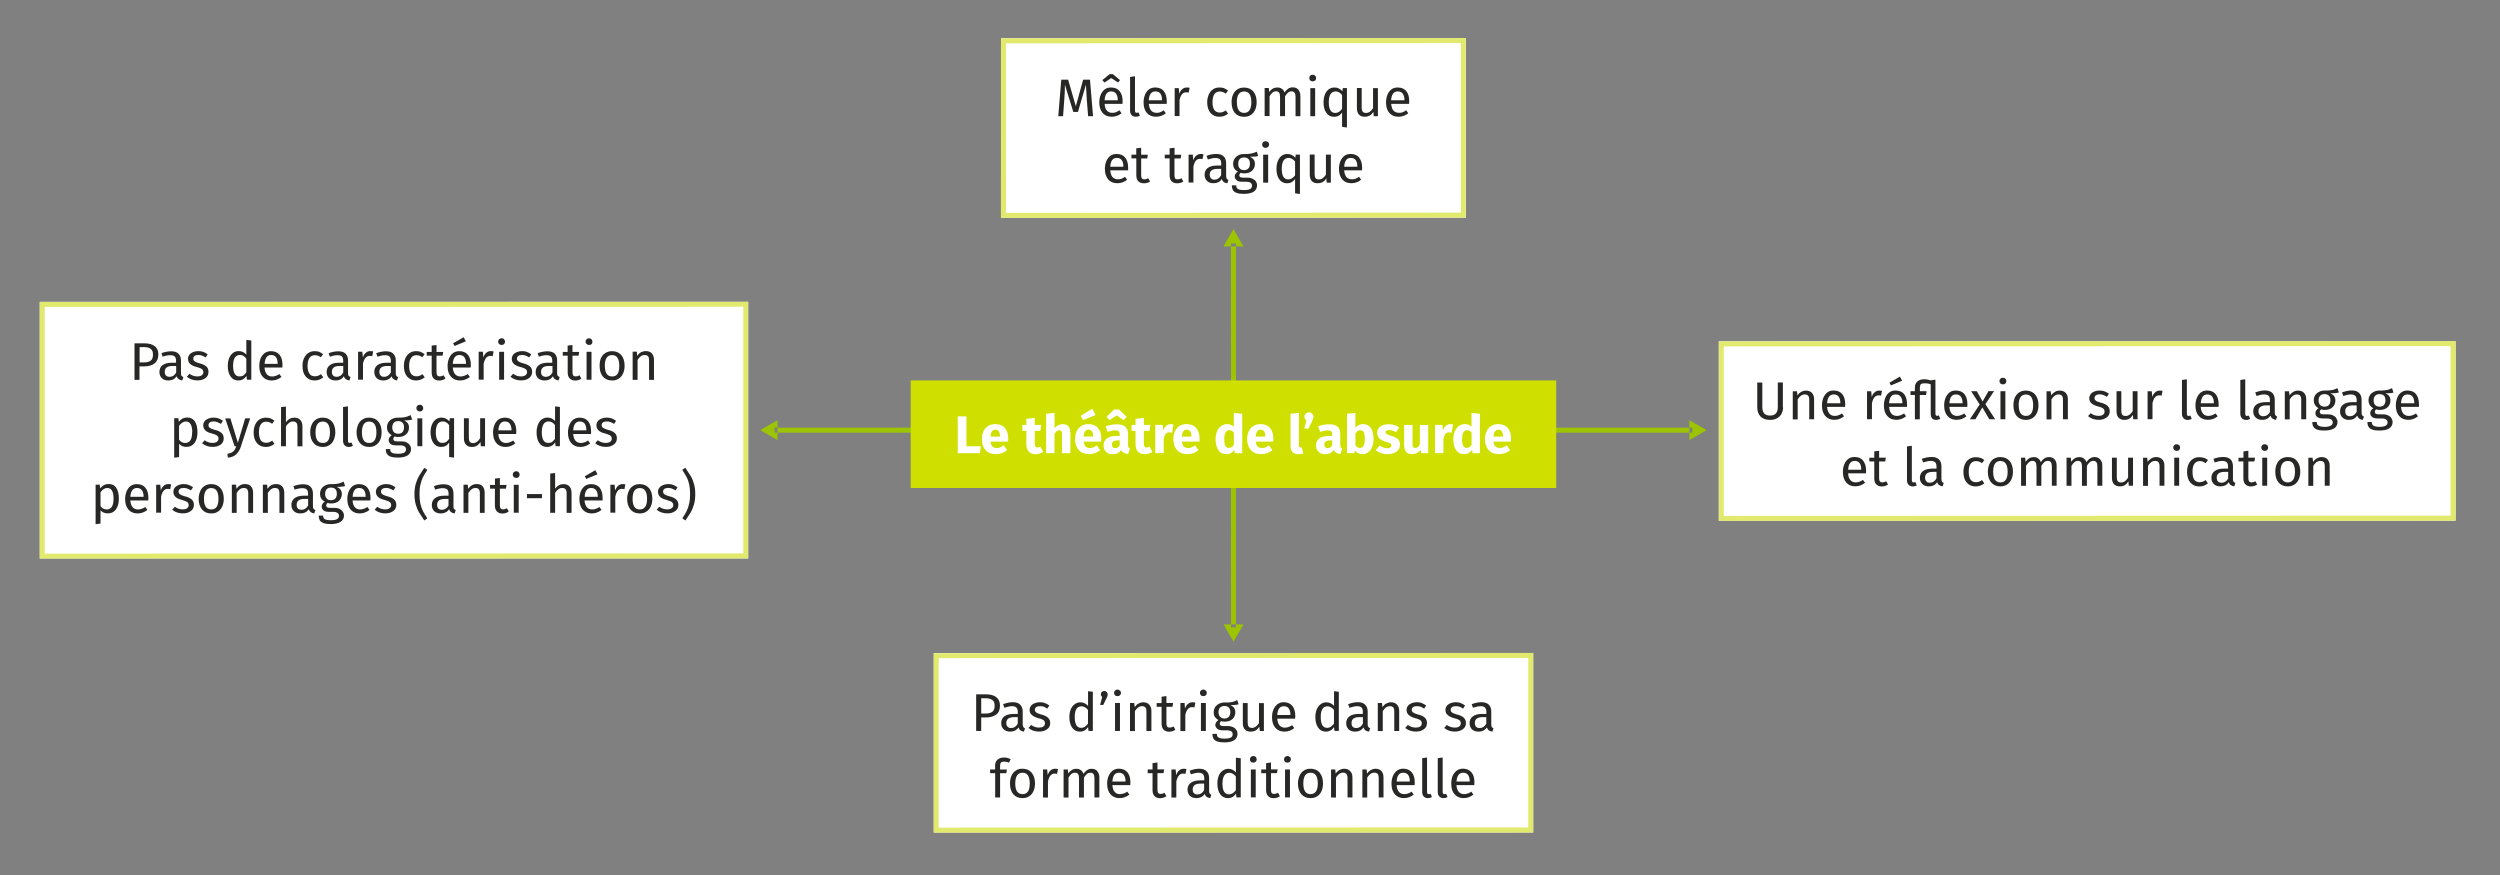 <svg xmlns="http://www.w3.org/2000/svg" viewBox="0 0 376.04 131.622" enable-background="new 0 0 376.04 131.622"><rect x="0" y="0" width="376.04" height="131.622" fill="#808080" stroke="none"/><style type="text/css">.st0{fill:#9DC400;} .st1{fill:#CFDF00;} .st2{fill:#FFFFFF;} .st3{fill:#E1EA6D;} .st4{fill:#272726;} .st5{fill:#DA0069;} .st6{fill:#FE8600;} .st7{fill:#0099C1;} .st8{fill:#FCEEF1;} .st9{fill:#EE96B2;} .st10{fill:#66C5EA;} .st11{fill:#FFC143;} .st12{fill:#FFE5AC;} .st13{fill:#BB0063;} .st14{fill:#DDE63D;} .st15{fill:#B0E0E2;} .st16{fill:#00B3BC;}</style><path d="M185.16 36.62h.75v21.4h-.74zM187.03 37.06l-1.5-2.6-1.5 2.6zM233.16 64.33h21.4v.75h-21.4zM254.1 66.2l2.6-1.5-2.6-1.5zM116.52 64.33h21.4v.75h-21.4zM116.95 63.2l-2.6 1.5 2.6 1.5zM185.16 72.96h.75v21.4h-.74zM184.04 93.92l1.5 2.6 1.5-2.6z" class="st0"/><path id="XMLID_9_" d="M136.98 57.22h97.1V73.4h-97.1z" class="st1"/><path d="M145.37 62.63v4.5h2.16l-.13 1.04h-3.34v-5.54h1.3zM151.62 66.42H149c.03.36.13.6.3.75.15.15.37.22.66.22.17 0 .33-.04.5-.1.15-.07.33-.16.5-.3l.53.72c-.5.4-1.05.6-1.66.6-.7 0-1.22-.2-1.6-.62-.35-.4-.54-.95-.54-1.63 0-.43.08-.82.23-1.17.16-.34.38-.6.68-.8.3-.2.67-.3 1.1-.3.6 0 1.08.18 1.43.56.34.4.52.92.52 1.6 0 .18 0 .33-.03.46zm-1.2-.82c-.03-.65-.25-.97-.7-.97-.22 0-.4.08-.5.24-.13.16-.2.42-.23.8h1.4v-.07zM156.92 67.97c-.16.1-.34.2-.54.25-.2.06-.4.1-.6.1-.94-.02-1.4-.53-1.4-1.55V64.8h-.6v-.88h.6V63l1.26-.14v1.06h.97l-.12.88h-.84v1.96c0 .2.03.33.1.42.06.08.16.13.3.13.14 0 .3-.04.45-.13l.42.8zM160.7 64.12c.2.23.3.54.3.95v3.1h-1.26v-2.9c0-.2-.03-.35-.1-.43-.07-.08-.17-.12-.3-.12-.25 0-.5.18-.73.54v2.9h-1.26v-5.92l1.27-.13v2.28c.18-.2.37-.35.57-.44.2-.1.4-.15.66-.15.37 0 .66.1.86.32zM165.64 66.42H163c.05.36.15.6.3.75.17.15.4.22.67.22.17 0 .34-.04.5-.1.16-.07.33-.16.52-.3l.5.72c-.5.4-1.04.6-1.65.6-.68 0-1.2-.2-1.58-.62-.37-.4-.55-.95-.55-1.63 0-.43.07-.82.23-1.17.15-.34.38-.6.68-.8.3-.2.66-.3 1.07-.3.6 0 1.1.18 1.44.56.35.4.52.92.52 1.6 0 .18 0 .33-.02.46zm-1.34-4.93l.5.94-1.9.76-.34-.65 1.74-1.06zm.12 4.1c0-.65-.24-.97-.7-.97-.2 0-.38.08-.5.24-.1.16-.2.42-.22.8h1.42v-.07zM169.74 67.3c.04.07.12.12.22.16l-.27.82c-.27-.02-.48-.08-.65-.17-.16-.08-.3-.23-.38-.43-.28.42-.7.64-1.28.64-.43 0-.77-.12-1.02-.36-.25-.25-.37-.57-.37-.96 0-.46.18-.82.52-1.06.34-.25.83-.37 1.48-.37h.43v-.2c0-.24-.05-.4-.16-.5-.1-.1-.3-.14-.56-.14-.13 0-.3.03-.5.07-.2.04-.4.1-.6.16l-.3-.83c.28-.1.55-.18.83-.23.28-.06.54-.08.78-.08.62 0 1.06.1 1.35.36.28.25.42.63.42 1.13v1.64c0 .16.02.28.07.35zm-2.85-4.1l-.45-.5 1.12-1.1h.78l1.13 1.1-.45.5-1.06-.72-1.08.73zm1.53 3.8v-.76h-.3c-.3 0-.52.05-.66.16-.14.1-.2.25-.2.47 0 .17.04.3.12.4.08.1.2.13.36.13.3 0 .5-.13.67-.4zM173.34 67.97c-.15.1-.33.2-.54.25-.2.06-.4.1-.6.1-.94-.02-1.4-.53-1.4-1.55V64.8h-.6v-.88h.6V63l1.26-.14v1.06h.98l-.14.88h-.84v1.96c0 .2.03.33.1.42.06.08.16.13.3.13.15 0 .3-.04.46-.13l.42.8zM176.5 63.86l-.2 1.22c-.17-.03-.3-.05-.4-.05-.24 0-.43.08-.56.26s-.24.42-.3.77v2.1h-1.27v-4.25h1.1l.1.83c.1-.3.24-.53.44-.7.2-.16.42-.25.67-.25.15 0 .3.02.42.06zM180.4 66.42h-2.62c.04.36.14.6.3.75.16.15.4.22.67.22.17 0 .34-.04.5-.1.15-.07.33-.16.5-.3l.53.72c-.5.4-1.04.6-1.65.6-.7 0-1.22-.2-1.6-.62-.35-.4-.54-.95-.54-1.63 0-.43.07-.82.22-1.17.16-.34.4-.6.68-.8.3-.2.66-.3 1.08-.3.6 0 1.1.18 1.44.56.34.4.52.92.52 1.6 0 .18 0 .33-.03.46zm-1.2-.82c0-.65-.24-.97-.7-.97-.2 0-.38.08-.5.24-.12.16-.2.42-.22.8h1.42v-.07zM186.85 62.24v5.93h-1.12l-.06-.5c-.3.43-.7.64-1.2.64-.54 0-.94-.2-1.2-.6-.3-.4-.43-.96-.43-1.66 0-.44.08-.82.22-1.16.14-.35.35-.6.6-.8.28-.2.58-.3.92-.3.4 0 .74.14 1 .4V62.1l1.27.14zm-1.26 4.66v-1.83c-.1-.12-.22-.22-.32-.27s-.22-.1-.36-.1c-.23 0-.42.12-.56.34-.13.2-.2.55-.2 1 0 .5.06.85.18 1.04s.3.3.5.3c.3 0 .55-.16.75-.48zM191.52 66.42h-2.63c.04.36.14.6.3.75.16.15.38.22.66.22.17 0 .34-.04.5-.1.16-.07.33-.16.52-.3l.52.72c-.5.4-1.05.6-1.66.6-.7 0-1.22-.2-1.58-.62-.37-.4-.56-.95-.56-1.63 0-.43.08-.82.24-1.17.15-.34.38-.6.68-.8.3-.2.65-.3 1.07-.3.6 0 1.08.18 1.43.56.35.4.52.92.52 1.6 0 .18 0 .33-.03.46zm-1.2-.82c-.02-.65-.25-.97-.7-.97-.22 0-.4.08-.5.24-.13.16-.2.42-.23.8h1.4v-.07zM194.42 68c-.2-.22-.3-.52-.3-.9v-4.86l1.26-.14v4.94c0 .18.07.27.22.27.07 0 .14 0 .2-.03l.25.9c-.23.1-.48.14-.77.14-.36 0-.65-.1-.86-.3zM197.37 62.23c.12.12.2.28.2.46 0 .1-.03.2-.07.3-.03.1-.1.25-.17.44l-.52 1.04h-.63l.33-1.24c-.2-.14-.3-.33-.3-.56 0-.18.07-.33.2-.45s.3-.2.48-.2c.2 0 .36.08.5.2zM201.68 67.3c.05.07.12.12.22.16l-.26.82c-.26-.02-.48-.08-.64-.17-.17-.08-.3-.23-.4-.43-.26.42-.7.64-1.27.64-.42 0-.75-.12-1-.36-.26-.25-.38-.57-.38-.96 0-.46.17-.82.5-1.06.35-.25.85-.37 1.5-.37h.42v-.2c0-.24-.05-.4-.16-.5-.1-.1-.28-.14-.55-.14-.14 0-.3.03-.5.07-.2.04-.4.1-.6.16l-.3-.83c.27-.1.54-.18.82-.23.28-.06.54-.08.78-.08.6 0 1.06.1 1.34.36.27.25.4.63.4 1.13v1.64c0 .16.04.28.08.35zm-1.3-.3v-.76h-.32c-.3 0-.5.05-.64.16-.14.1-.22.25-.22.47 0 .17.05.3.14.4.08.1.2.13.36.13.3 0 .5-.13.67-.4zM206.2 64.38c.27.4.4.96.4 1.67 0 .44-.06.83-.2 1.17-.14.34-.33.6-.58.8-.26.2-.56.3-.9.3-.23 0-.44-.06-.63-.16-.2-.1-.36-.23-.5-.4l-.06.4h-1.12v-5.92l1.26-.14v2.26c.13-.18.3-.32.5-.42.2-.1.4-.15.65-.15.5 0 .9.2 1.17.58zm-.9 1.67c0-.5-.07-.85-.18-1.05-.12-.2-.3-.28-.52-.28-.28 0-.52.16-.72.5v1.76c.08.13.18.23.3.3.1.07.24.1.37.1.5 0 .74-.44.74-1.33zM209.75 63.92c.27.1.5.22.7.4l-.46.7c-.36-.22-.7-.33-1.06-.33-.17 0-.3.02-.38.08-.1.05-.13.13-.13.23s.02.16.06.2.1.1.23.16.3.12.57.2c.44.12.77.3 1 .5.2.2.3.5.3.85 0 .3-.07.55-.24.76-.16.2-.4.37-.68.48-.28.1-.6.17-.96.17-.35 0-.68-.05-1-.16-.3-.1-.56-.27-.77-.46l.6-.7c.37.28.75.42 1.14.42.18 0 .34-.03.44-.1.1-.07.17-.17.17-.3 0-.1 0-.18-.06-.24-.04-.06-.12-.1-.24-.16-.13-.05-.32-.1-.6-.2-.4-.1-.72-.28-.93-.5s-.3-.5-.3-.82c0-.24.06-.46.2-.66s.34-.35.6-.46c.27-.12.58-.17.92-.17.3 0 .58.03.85.12zM214.84 68.17h-1.1l-.05-.53c-.32.44-.75.67-1.3.67-.4 0-.68-.1-.88-.34-.2-.24-.3-.57-.3-1v-3.04h1.26v2.9c0 .2.04.34.1.43.07.08.17.12.3.12.28 0 .5-.16.7-.5v-2.95h1.26v4.25zM218.56 63.86l-.2 1.22c-.16-.03-.28-.05-.38-.05-.25 0-.44.08-.57.26s-.23.42-.3.77v2.1h-1.26v-4.25h1.1l.1.83c.1-.3.25-.53.44-.7.2-.16.4-.25.66-.25.15 0 .3.02.42.06zM222.6 62.24v5.93h-1.1l-.07-.5c-.3.43-.7.64-1.2.64-.54 0-.94-.2-1.2-.6-.3-.4-.43-.96-.43-1.66 0-.44.08-.82.22-1.16.14-.35.35-.6.6-.8.28-.2.58-.3.92-.3.4 0 .74.14 1 .4V62.1l1.27.14zm-1.25 4.66v-1.83c-.1-.12-.2-.22-.3-.27s-.23-.1-.37-.1c-.23 0-.42.12-.56.34-.14.2-.2.55-.2 1 0 .5.06.85.18 1.04s.3.3.5.3c.3 0 .55-.16.75-.48zM227.28 66.42h-2.63c.04.36.15.6.3.75.17.15.4.22.67.22.17 0 .34-.04.5-.1.16-.07.33-.16.52-.3l.52.72c-.5.4-1.05.6-1.66.6-.7 0-1.22-.2-1.58-.62-.37-.4-.56-.95-.56-1.63 0-.43.08-.82.24-1.17.15-.34.38-.6.68-.8.3-.2.65-.3 1.07-.3.6 0 1.1.18 1.44.56.33.4.5.92.5 1.6 0 .18 0 .33-.02.46zm-1.2-.82c-.02-.65-.25-.97-.7-.97-.22 0-.4.08-.5.24-.13.16-.2.42-.23.8h1.42v-.07z" class="st2"/><path id="XMLID_15_" d="M258.53 51.33h110.83v27H258.53z" class="st2"/><path id="XMLID_14_" d="M368.6 52.06v25.5l-109.32.04V52.1l109.33-.04m.76-.75l-110.83.04v27l110.83-.02v-27z" class="st3"/><path d="M268.2 61.3c0 .36-.1.68-.24.96-.16.28-.38.5-.67.66s-.65.24-1.05.24c-.6 0-1.1-.17-1.42-.5-.33-.35-.5-.8-.5-1.37v-3.75h.76v3.7c0 .4.1.73.28.95.2.2.48.32.87.32.4 0 .7-.1.88-.32.2-.2.3-.53.3-.96v-3.7h.76v3.75zM272.55 59.1c.2.22.32.54.32.94v3.02h-.73v-2.92c0-.3-.06-.5-.17-.63-.1-.12-.28-.18-.5-.18-.22 0-.42.07-.6.2s-.32.3-.47.55v3h-.74v-4.23h.64l.06.63c.15-.23.33-.4.56-.53s.46-.2.73-.2c.38 0 .68.12.9.35zM277.52 61.2h-2.7c.04.47.16.8.36 1.03.2.22.47.33.8.33.2 0 .38-.03.55-.1.17-.05.35-.14.54-.27l.3.43c-.43.35-.92.53-1.46.53-.57 0-1.03-.2-1.36-.58s-.5-.9-.5-1.58c0-.44.08-.83.22-1.17.14-.34.35-.6.6-.8s.58-.28.94-.28c.56 0 1 .18 1.3.55.3.37.44.88.44 1.53 0 .12 0 .25-.02.37zm-.7-.6c0-.4-.1-.72-.26-.94-.16-.22-.4-.33-.74-.33-.6 0-.93.44-1 1.33h2v-.05zM283.08 58.8l-.14.72c-.12-.04-.25-.05-.36-.05-.26 0-.47.1-.64.3-.16.18-.28.48-.37.88v2.4h-.74v-4.2h.63l.08.85c.1-.32.26-.55.45-.7.18-.17.4-.25.66-.25.15 0 .3 0 .42.05zM286.85 61.2h-2.7c.04.47.16.8.36 1.03.2.22.48.33.8.33.2 0 .4-.03.56-.1s.35-.14.53-.27l.3.43c-.44.35-.93.53-1.46.53-.6 0-1.04-.2-1.37-.58-.33-.38-.5-.9-.5-1.58 0-.44.08-.83.22-1.17.13-.34.33-.6.6-.8.26-.2.57-.28.93-.28.56 0 1 .18 1.3.55.28.37.43.88.43 1.53 0 .12 0 .25 0 .37zm-.7-.6c0-.4-.1-.72-.26-.94s-.42-.33-.76-.33c-.6 0-.93.44-.98 1.33h1.98v-.05zm-.37-3.95l.33.62-1.68.7-.23-.4 1.58-.92zM291.86 63c-.2.1-.4.16-.63.16-.27 0-.48-.08-.62-.24-.14-.16-.2-.4-.2-.7V57.8c-.17-.06-.33-.1-.46-.12s-.3-.03-.47-.03c-.26 0-.44.05-.55.15-.1.1-.15.25-.15.46v.58h1.02l-.1.57h-.93v3.66h-.74V59.4h-.67v-.56h.67v-.57c0-.37.12-.66.36-.88s.57-.34 1.02-.34c.2 0 .35 0 .5.04s.3.07.48.12l.73-.1v5.1c0 .1.02.2.06.24.03.06.1.1.2.1s.18-.03.26-.06l.2.5zM295.9 61.2h-2.68c.03.47.15.8.35 1.03.2.22.46.33.78.33.2 0 .4-.03.56-.1.18-.05.36-.14.55-.27l.32.43c-.45.35-.94.53-1.47.53-.6 0-1.05-.2-1.38-.58s-.5-.9-.5-1.58c0-.44.08-.83.22-1.17.15-.34.35-.6.6-.8s.6-.28.94-.28c.56 0 1 .18 1.3.55.3.37.44.88.44 1.53 0 .12 0 .25-.02.37zm-.7-.6c0-.4-.1-.72-.26-.94-.16-.22-.4-.33-.74-.33-.6 0-.93.44-.98 1.33h1.97v-.05zM298.64 60.8l1.46 2.26h-.88l-1.04-1.78-1.04 1.78h-.84l1.48-2.22-1.3-2h.86l.88 1.55.88-1.56h.84l-1.3 1.96zM301.64 56.96c.1.1.14.22.14.36s-.04.27-.14.36c-.1.1-.22.14-.38.14-.15 0-.27-.05-.36-.14-.1-.1-.15-.2-.15-.36s.05-.26.15-.36c.1-.1.2-.14.36-.14.16 0 .28.05.38.14zm0 1.88v4.22h-.74v-4.22h.74zM306.12 59.34c.33.4.5.93.5 1.6 0 .44-.08.83-.23 1.16-.16.34-.37.6-.66.78-.28.18-.62.28-1 .28-.6 0-1.06-.2-1.4-.6-.32-.4-.48-.93-.48-1.6 0-.44.07-.83.22-1.16.15-.33.36-.6.65-.78.28-.18.62-.27 1-.27.6 0 1.07.2 1.4.6zm-2.47 1.62c0 1.07.36 1.6 1.1 1.6.7 0 1.07-.54 1.07-1.6 0-1.08-.36-1.62-1.08-1.62-.73 0-1.1.54-1.1 1.62zM310.72 59.1c.2.22.32.54.32.94v3.02h-.74v-2.92c0-.3-.05-.5-.16-.63-.12-.12-.28-.18-.5-.18-.22 0-.42.07-.6.2s-.32.3-.47.55v3h-.74v-4.23h.63l.07.63c.15-.23.33-.4.55-.53s.47-.2.74-.2c.38 0 .68.12.9.35zM316.56 58.87c.23.08.45.2.66.36l-.32.46c-.2-.13-.37-.22-.54-.28-.18-.06-.36-.1-.55-.1-.23 0-.42.06-.56.16s-.2.23-.2.4.06.3.2.4c.12.1.36.2.7.28.47.12.82.28 1.05.48.22.2.34.48.34.84 0 .4-.17.73-.5.95s-.7.33-1.17.33c-.64 0-1.17-.2-1.6-.56l.4-.44c.36.27.75.4 1.2.4.26 0 .48-.05.65-.17.16-.12.24-.28.24-.48 0-.14-.03-.26-.1-.34s-.15-.17-.3-.24c-.14-.06-.35-.13-.62-.2-.45-.13-.78-.28-.98-.48s-.3-.45-.3-.75c0-.2.07-.4.2-.6.13-.17.3-.3.54-.4.24-.1.5-.15.78-.15.3 0 .55.04.78.12zM321.5 63.06h-.62l-.06-.66c-.16.26-.34.46-.55.58-.2.12-.46.18-.76.18-.36 0-.64-.12-.85-.34-.2-.22-.3-.54-.3-.95v-3.03h.72v2.95c0 .28.05.48.15.6.1.12.27.18.5.18.4 0 .76-.24 1.06-.73v-3h.73v4.2zM325.28 58.8l-.14.72c-.12-.04-.25-.05-.36-.05-.27 0-.48.1-.64.3-.16.18-.28.48-.37.88v2.4h-.74v-4.2h.63l.08.85c.1-.32.26-.55.45-.7.18-.17.4-.25.66-.25.15 0 .3 0 .42.05zM328.44 62.9c-.16-.15-.24-.38-.24-.67v-5.08l.74-.1v5.16c0 .13.02.2.06.27s.1.08.2.08.2-.02.27-.05l.2.5c-.18.1-.38.16-.6.16-.26 0-.48-.1-.63-.25zM333.7 61.2h-2.68c.04.47.15.8.36 1.03.2.22.46.33.78.33.2 0 .4-.03.56-.1s.35-.14.54-.27l.32.43c-.45.35-.94.53-1.48.53-.58 0-1.04-.2-1.37-.58-.33-.38-.5-.9-.5-1.58 0-.44.08-.83.22-1.17.14-.34.35-.6.6-.8.27-.2.58-.28.94-.28.55 0 .98.18 1.28.55.3.37.45.88.45 1.53 0 .12 0 .25-.02.37zm-.7-.6c0-.4-.08-.72-.25-.94s-.4-.33-.74-.33c-.6 0-.92.44-.98 1.33H333v-.05zM337.22 62.9c-.16-.15-.24-.38-.24-.67v-5.08l.74-.1v5.16c0 .13.02.2.06.27s.1.08.2.08.2-.02.28-.05l.2.5c-.2.1-.38.16-.6.16-.27 0-.48-.1-.64-.25zM342.26 62.46c.05.08.14.14.26.18l-.17.52c-.22-.03-.4-.1-.53-.2-.13-.08-.23-.23-.3-.44-.28.42-.7.64-1.25.64-.4 0-.74-.12-.98-.36-.25-.23-.37-.54-.37-.92 0-.44.16-.8.48-1.03s.8-.36 1.38-.36h.65v-.32c0-.3-.07-.5-.2-.64-.16-.13-.38-.2-.68-.2-.3 0-.7.08-1.13.23l-.2-.53c.53-.2 1.02-.3 1.47-.3.48 0 .85.13 1.1.37.24.25.37.6.37 1.05v1.93c0 .17.03.3.1.38zm-.83-.5v-.98h-.55c-.78 0-1.17.3-1.17.86 0 .25.07.44.2.57.12.14.3.2.54.2.42 0 .75-.22 1-.65zM346.56 59.1c.22.22.33.54.33.94v3.02h-.75v-2.92c0-.3-.05-.5-.17-.63-.1-.12-.27-.18-.5-.18-.22 0-.4.07-.58.2-.17.12-.33.3-.48.55v3h-.74v-4.23h.63l.08.63c.14-.23.33-.4.55-.53.22-.13.47-.2.73-.2.4 0 .7.12.9.35zM351.77 59.04c-.16.05-.34.08-.53.1s-.43.02-.7.02c.5.23.74.58.74 1.07 0 .42-.14.76-.43 1.03-.3.27-.68.4-1.18.4-.2 0-.37-.03-.53-.08-.07.04-.12.1-.16.17-.03.07-.05.15-.05.22 0 .23.18.35.55.35h.67c.28 0 .54.05.75.15.22.1.4.24.5.4.13.2.2.4.2.6 0 .42-.18.74-.5.96-.35.22-.84.33-1.48.33-.46 0-.82-.04-1.08-.14-.26-.1-.45-.23-.56-.42-.12-.18-.17-.42-.17-.72h.67c0 .17.03.3.1.4.06.1.18.18.34.23s.4.1.72.1c.44 0 .75-.07.94-.18.2-.1.3-.27.3-.5 0-.2-.1-.34-.24-.44-.15-.1-.35-.15-.62-.15h-.66c-.36 0-.63-.07-.82-.23-.18-.15-.27-.34-.27-.57 0-.14.04-.27.12-.4s.2-.24.34-.34c-.23-.14-.4-.3-.53-.5-.1-.18-.17-.4-.17-.68s.07-.54.2-.76.35-.4.6-.52c.24-.13.52-.2.82-.2.33 0 .6 0 .84-.03s.4-.06.55-.1c.16-.06.34-.13.55-.23l.22.67zm-2.8.5c-.14.17-.22.4-.22.68 0 .3.08.52.23.7.16.16.38.25.66.25.3 0 .5-.08.66-.25.15-.17.23-.4.23-.7 0-.63-.3-.94-.9-.94-.28 0-.5.08-.65.26zM355.3 62.46c.06.08.15.14.27.18l-.17.52c-.22-.03-.4-.1-.53-.2-.13-.08-.23-.23-.3-.44-.28.42-.7.64-1.25.64-.42 0-.74-.12-.98-.36-.24-.23-.36-.54-.36-.92 0-.44.16-.8.48-1.03.32-.24.78-.36 1.37-.36h.65v-.32c0-.3-.07-.5-.22-.64-.14-.13-.36-.2-.66-.2-.3 0-.7.08-1.14.23l-.18-.53c.52-.2 1-.3 1.46-.3.5 0 .86.13 1.1.37.25.25.38.6.38 1.05v1.93c0 .17.03.3.08.38zm-.82-.5v-.98h-.55c-.78 0-1.17.3-1.17.86 0 .25.06.44.18.57s.3.2.55.2c.4 0 .74-.22.98-.65zM360.05 59.04c-.16.05-.34.08-.53.1s-.43.02-.7.02c.5.23.74.58.74 1.07 0 .42-.14.76-.43 1.03-.3.27-.68.4-1.18.4-.2 0-.37-.03-.53-.08-.07.04-.12.1-.16.17-.03.07-.05.15-.05.22 0 .23.2.35.56.35h.67c.28 0 .54.05.75.15.22.1.4.24.5.4.13.2.2.4.2.6 0 .42-.18.74-.5.96-.35.22-.84.33-1.48.33-.46 0-.82-.04-1.08-.14-.26-.1-.45-.23-.56-.42-.12-.18-.17-.42-.17-.72h.65c0 .17.03.3.1.4.06.1.18.18.34.23s.4.1.7.1c.44 0 .75-.07.94-.18.2-.1.3-.27.3-.5 0-.2-.1-.34-.24-.44-.15-.1-.35-.15-.62-.15h-.66c-.36 0-.63-.07-.82-.23-.18-.15-.27-.34-.27-.57 0-.14.04-.27.12-.4s.2-.24.34-.34c-.25-.14-.43-.3-.55-.5-.1-.18-.17-.4-.17-.68s.07-.54.2-.76.35-.4.6-.52c.24-.13.52-.2.82-.2.33 0 .6 0 .84-.03s.4-.06.55-.1c.14-.06.32-.13.53-.23l.22.67zm-2.8.5c-.14.17-.22.4-.22.68 0 .3.08.52.23.7.16.16.38.25.66.25.3 0 .5-.08.66-.25.15-.17.23-.4.23-.7 0-.63-.3-.94-.9-.94-.27 0-.5.08-.64.26zM363.85 61.2h-2.7c.04.47.16.8.36 1.03.2.22.48.33.8.33.2 0 .4-.03.56-.1.17-.05.34-.14.53-.27l.3.43c-.44.35-.93.53-1.46.53-.6 0-1.04-.2-1.37-.58s-.5-.9-.5-1.58c0-.44.08-.83.22-1.17.13-.34.33-.6.6-.8s.57-.28.93-.28c.56 0 1 .18 1.3.55.28.37.43.88.43 1.53 0 .12 0 .25 0 .37zm-.7-.6c0-.4-.1-.72-.26-.94-.18-.22-.43-.33-.76-.33-.6 0-.93.44-.98 1.33h1.98v-.05zM280.68 71.2h-2.7c.04.47.16.8.36 1.03.2.22.46.33.78.33.2 0 .4-.03.56-.1s.35-.14.54-.27l.32.43c-.45.35-.94.53-1.47.53-.6 0-1.05-.2-1.37-.58-.33-.38-.5-.9-.5-1.6 0-.42.07-.8.22-1.15.14-.34.34-.6.6-.8.27-.2.58-.28.94-.28.56 0 1 .18 1.28.55.3.37.45.88.45 1.53 0 .12 0 .24-.02.37zm-.72-.6c0-.4-.08-.72-.24-.94-.17-.22-.42-.33-.75-.33-.6 0-.93.44-.98 1.33h1.96v-.05zM284 72.87c-.28.2-.6.3-.95.3-.36 0-.63-.12-.83-.32s-.3-.5-.3-.9v-2.54h-.74v-.56h.74v-.95l.73-.1v1.04h1l-.08.57h-.92v2.52c0 .22.04.38.12.48s.2.15.4.15c.15 0 .34-.06.55-.17l.28.5zM287.07 72.9c-.15-.15-.23-.38-.23-.67v-5.08l.73-.1v5.16c0 .13.02.2.06.27.04.05.1.08.2.08s.2-.02.28-.05l.2.5c-.18.1-.37.16-.58.16-.28 0-.5-.1-.65-.25zM292.1 72.46c.07.08.15.14.27.18l-.17.52c-.2-.03-.4-.1-.52-.2-.14-.08-.24-.23-.3-.44-.28.43-.7.64-1.26.64-.4 0-.74-.12-.98-.36s-.36-.54-.36-.92c0-.44.16-.8.48-1.03s.78-.36 1.38-.36h.64v-.32c0-.3-.07-.5-.2-.64-.16-.13-.38-.2-.68-.2-.3 0-.68.08-1.13.23l-.2-.54c.54-.2 1.02-.28 1.47-.28.5 0 .87.12 1.1.36.26.25.38.6.38 1.05v1.92c0 .18.03.3.1.4zm-.82-.5v-.98h-.55c-.78 0-1.17.3-1.17.86 0 .25.07.44.2.57.1.14.3.2.53.2.4 0 .74-.22.98-.65zM297.88 68.86c.2.07.4.18.6.34l-.36.47c-.14-.1-.3-.2-.43-.24-.15-.05-.3-.07-.48-.07-.34 0-.6.13-.8.4-.2.27-.28.68-.28 1.2s.1.94.28 1.2c.2.25.45.37.8.37.17 0 .32-.02.46-.07s.3-.14.46-.25l.34.5c-.4.3-.82.46-1.3.46-.56 0-1-.2-1.34-.58-.33-.38-.5-.92-.5-1.6 0-.44.08-.83.23-1.17.15-.32.36-.6.64-.77.28-.2.6-.28 1-.28.24 0 .47.03.68.1zM302.28 69.34c.33.4.5.93.5 1.6 0 .44-.08.83-.23 1.16s-.37.6-.65.78c-.28.18-.62.28-1 .28-.6 0-1.06-.2-1.4-.6s-.5-.93-.5-1.6c0-.44.1-.83.24-1.16.15-.33.36-.6.64-.78.3-.18.63-.27 1.02-.27.6 0 1.05.2 1.38.6zm-2.48 1.62c0 1.07.37 1.6 1.1 1.6.72 0 1.08-.53 1.08-1.6 0-1.08-.36-1.62-1.08-1.62-.73 0-1.1.54-1.1 1.62zM309.05 69.1c.2.23.3.54.3.93v3.03h-.72v-2.92c0-.54-.2-.82-.6-.82-.2 0-.38.06-.52.18s-.3.3-.46.57v3h-.73v-2.93c0-.54-.2-.82-.58-.82-.22 0-.4.06-.54.2-.14.1-.3.3-.46.55v3H304v-4.23h.62l.06.62c.32-.47.72-.7 1.22-.7.26 0 .48.05.67.2.18.12.3.3.4.55.16-.24.34-.43.54-.56s.45-.2.72-.2c.35 0 .62.12.83.36zM315.9 69.1c.22.23.32.54.32.93v3.03h-.74v-2.92c0-.54-.2-.82-.6-.82-.2 0-.37.06-.52.18-.14.12-.3.3-.46.57v3h-.74v-2.93c0-.54-.2-.82-.6-.82-.2 0-.38.06-.52.2-.15.1-.3.3-.46.55v3h-.74v-4.23h.64l.06.62c.32-.47.72-.7 1.22-.7.26 0 .48.05.66.2.2.12.32.3.4.55.17-.24.35-.43.55-.56.2-.13.43-.2.7-.2.35 0 .63.12.84.36zM320.84 73.06h-.64l-.05-.66c-.16.26-.35.46-.55.58s-.46.18-.76.18c-.37 0-.66-.12-.87-.34-.2-.22-.3-.54-.3-.95v-3.03h.73v2.95c0 .27.05.48.15.6s.27.18.5.18c.4 0 .76-.24 1.05-.73v-3h.74v4.2zM325.24 69.1c.22.22.32.54.32.93v3.03h-.73v-2.92c0-.3-.06-.5-.17-.63-.1-.12-.28-.18-.5-.18-.22 0-.42.07-.6.2s-.32.3-.47.55v3h-.74v-4.23h.63l.05.63c.15-.23.34-.4.56-.53s.47-.2.74-.2c.38 0 .68.12.9.35zM327.78 66.96c.1.1.14.22.14.36 0 .15-.04.27-.14.36-.1.1-.22.14-.38.14-.15 0-.27-.05-.36-.14-.1-.1-.15-.2-.15-.36 0-.14.04-.26.14-.36.1-.1.2-.14.36-.14.16 0 .28.05.38.14zm0 1.88v4.22h-.74v-4.22h.74zM331.52 68.86c.2.07.4.18.6.34l-.35.47c-.15-.1-.3-.2-.43-.24-.15-.05-.3-.07-.47-.07-.34 0-.6.13-.8.4-.2.27-.28.68-.28 1.2s.08.94.27 1.2c.18.25.45.37.8.37.16 0 .32-.02.45-.07.14-.05.3-.14.47-.25l.32.5c-.38.3-.8.46-1.28.46-.57 0-1.02-.2-1.35-.58-.34-.38-.5-.92-.5-1.6 0-.44.07-.83.22-1.17.15-.32.36-.6.64-.77.27-.2.6-.28.98-.28.25 0 .48.03.68.1zM335.97 72.46c.06.08.15.14.27.18l-.17.52c-.22-.03-.4-.1-.53-.2-.13-.08-.23-.23-.3-.44-.28.43-.7.64-1.25.64-.43 0-.76-.12-1-.36-.24-.23-.36-.54-.36-.92 0-.44.17-.8.5-1.03.3-.24.77-.36 1.36-.36h.65v-.32c0-.3-.07-.5-.22-.64-.14-.13-.36-.2-.66-.2-.3 0-.7.08-1.14.23l-.18-.54c.52-.2 1-.28 1.45-.28.5 0 .87.12 1.12.36.24.25.36.6.36 1.05v1.92c0 .18.03.3.1.4zm-.82-.5v-.98h-.55c-.78 0-1.17.3-1.17.86 0 .25.06.44.18.57.13.14.32.2.56.2.42 0 .75-.22 1-.65zM339.52 72.87c-.27.2-.6.3-.94.3-.36 0-.64-.12-.84-.32-.2-.2-.3-.5-.3-.9v-2.54h-.73v-.56h.74v-.95l.74-.1v1.04h1l-.08.57h-.92v2.52c0 .22.04.38.12.48.07.1.2.15.38.15.17 0 .36-.06.56-.17l.28.5zM341.02 66.96c.1.1.14.22.14.36 0 .15-.04.27-.14.36-.1.1-.22.14-.38.14-.15 0-.27-.05-.36-.14-.1-.1-.15-.2-.15-.36 0-.14.05-.26.15-.36.1-.1.2-.14.36-.14.16 0 .28.05.38.14zm0 1.88v4.22h-.74v-4.22h.74zM345.5 69.34c.33.4.5.93.5 1.6 0 .44-.08.83-.23 1.16s-.36.6-.65.78c-.28.18-.6.28-1 .28-.6 0-1.06-.2-1.4-.6s-.48-.93-.48-1.6c0-.44.07-.83.22-1.16.15-.33.37-.6.65-.78.3-.18.63-.27 1.02-.27.6 0 1.06.2 1.38.6zm-2.47 1.62c0 1.07.36 1.6 1.1 1.6.7 0 1.07-.53 1.07-1.6 0-1.08-.36-1.62-1.08-1.62-.73 0-1.1.54-1.1 1.62zM350.1 69.1c.2.22.32.54.32.93v3.03h-.74v-2.92c0-.3-.05-.5-.16-.63-.12-.12-.28-.18-.5-.18-.22 0-.42.07-.6.2-.16.12-.32.3-.47.55v3h-.74v-4.23h.64l.07.63c.16-.23.34-.4.56-.53.23-.13.47-.2.74-.2.38 0 .68.12.9.35z" class="st4"/><path id="XMLID_13_" d="M140.45 98.22h90.17v27h-90.17z" class="st2"/><path id="XMLID_12_" d="M229.87 98.96v25.5l-88.67.03V99l88.67-.04m.75-.75l-90.17.04v27l90.17-.02v-27z" class="st3"/><path d="M149.85 104.87c.38.28.56.7.56 1.28 0 .6-.18 1.05-.57 1.34-.4.28-.9.43-1.55.43h-.7v2.02h-.76v-5.5h1.45c.68 0 1.2.13 1.58.42zm-.6 2.2c.24-.17.36-.47.36-.92 0-.4-.1-.68-.34-.85-.24-.18-.57-.27-1-.27h-.68v2.3h.67c.44 0 .77-.1 1-.26zM153.92 109.35c.06.08.14.14.26.2l-.17.5c-.2-.03-.38-.1-.52-.18-.13-.1-.23-.25-.3-.45-.27.42-.7.63-1.25.63-.4 0-.74-.12-.98-.35-.24-.24-.36-.54-.36-.92 0-.45.15-.8.47-1.03.33-.24.78-.36 1.37-.36h.65v-.33c0-.3-.08-.5-.22-.64s-.37-.2-.67-.2c-.3 0-.68.1-1.12.24l-.2-.54c.54-.2 1.02-.3 1.47-.3.5 0 .87.13 1.1.38.26.25.38.6.38 1.04v1.93c0 .17.03.3.1.38zm-.83-.5v-.98h-.56c-.78 0-1.17.3-1.17.87 0 .25.06.44.2.57.1.13.3.2.53.2.42 0 .75-.22 1-.66zM157.18 105.76c.23.08.45.2.66.36l-.32.47c-.2-.14-.37-.23-.54-.3-.18-.05-.36-.07-.55-.07-.24 0-.43.04-.57.14s-.2.24-.2.4c0 .18.06.3.2.4.12.1.36.2.7.3.47.1.82.26 1.05.47s.36.48.36.83c0 .42-.16.73-.5.95-.3.22-.7.33-1.17.33-.65 0-1.18-.18-1.6-.55l.4-.45c.35.27.75.4 1.18.4.27 0 .5-.05.66-.16s.24-.3.24-.48c0-.15-.03-.26-.1-.35s-.15-.17-.3-.23c-.13-.07-.35-.14-.62-.2-.45-.13-.78-.3-.97-.5-.22-.18-.32-.43-.32-.74 0-.22.07-.42.2-.6.13-.17.3-.3.55-.4s.5-.16.77-.16c.3 0 .55.04.78.12zM164.38 104.04v5.9h-.65l-.07-.57c-.14.2-.3.38-.52.5s-.44.18-.7.18c-.5 0-.9-.2-1.17-.6-.28-.4-.42-.92-.42-1.58 0-.44.07-.82.2-1.16.14-.32.33-.6.58-.77.25-.2.54-.3.88-.3.44 0 .82.18 1.15.53v-2.2l.73.08zm-1.2 5.27c.16-.1.32-.25.47-.46v-2.06c-.14-.18-.3-.32-.45-.4-.16-.1-.33-.15-.53-.15-.33 0-.58.13-.76.4s-.25.68-.25 1.22c0 .54.08.95.24 1.22.16.26.4.4.7.4.23 0 .42-.06.58-.16zM166.46 104.08c.1.1.15.2.15.35 0 .07 0 .13-.02.2 0 .07-.05.16-.1.27l-.54 1.13h-.48l.32-1.2c-.14-.1-.2-.24-.2-.4 0-.14.04-.25.15-.35s.22-.15.36-.15c.14 0 .26.05.36.15zM168.46 103.86c.1.1.15.2.15.36s-.04.26-.14.35c-.1.1-.22.14-.37.14-.16 0-.3-.03-.38-.13s-.15-.2-.15-.35.05-.27.15-.36c.1-.1.22-.15.37-.15.14 0 .26.06.36.16zm0 1.88v4.2h-.74v-4.2h.74zM172.86 106c.22.2.33.53.33.93v3.02h-.75v-2.92c0-.3-.05-.5-.17-.63-.1-.12-.27-.18-.5-.18-.2 0-.4.06-.58.2-.17.12-.33.3-.48.54v3h-.74v-4.22h.63l.08.62c.15-.22.33-.4.55-.53.22-.12.47-.2.73-.2.4 0 .7.13.9.36zM176.8 109.76c-.28.2-.6.3-.95.3s-.63-.1-.83-.32c-.2-.2-.3-.5-.3-.9v-2.53h-.74v-.56h.74v-.95l.73-.1v1.04h1l-.08.57h-.92v2.52c0 .22.04.37.12.47.08.1.2.14.4.14.15 0 .34-.05.55-.17l.28.5zM179.8 105.7l-.13.7c-.13-.02-.25-.04-.37-.04-.26 0-.47.1-.63.3-.16.18-.3.48-.38.9v2.4h-.74v-4.22h.63l.06.85c.1-.32.26-.56.46-.72.2-.16.4-.24.67-.24.14 0 .28.02.4.05zM181.38 103.86c.1.1.14.2.14.36s-.04.26-.14.35c-.1.1-.22.14-.38.14-.14 0-.27-.03-.36-.13s-.15-.2-.15-.35.04-.27.14-.36c.1-.1.22-.15.36-.15.16 0 .28.06.38.16zm0 1.88v4.2h-.74v-4.2h.74zM186.3 105.93c-.16.05-.34.1-.53.1-.2.02-.42.03-.7.03.5.22.74.58.74 1.06 0 .42-.13.77-.42 1.03-.3.27-.68.4-1.18.4-.2 0-.37-.02-.53-.08-.07.05-.12.1-.15.18-.04.07-.06.14-.06.22 0 .22.18.34.55.34h.68c.3 0 .54.06.76.16.22.1.38.24.5.42.12.17.18.37.18.6 0 .4-.16.72-.5.95-.34.22-.83.33-1.47.33-.45 0-.8-.05-1.08-.14-.26-.1-.45-.24-.56-.42-.1-.2-.16-.43-.16-.72h.66c0 .17.04.3.1.4s.18.17.34.23c.17.06.4.08.7.08.45 0 .77-.05.96-.16.2-.1.28-.28.28-.5 0-.2-.07-.34-.22-.44-.15-.1-.36-.15-.63-.15h-.66c-.36 0-.63-.08-.8-.23s-.3-.35-.3-.57c0-.14.05-.28.13-.4.08-.13.2-.25.34-.35-.24-.13-.42-.3-.54-.47s-.17-.4-.17-.7c0-.27.07-.52.2-.75.16-.22.35-.4.6-.52.25-.13.52-.2.83-.2.33.02.6 0 .83-.02.2-.02.4-.06.54-.1.15-.07.33-.14.54-.23l.22.66zm-2.8.5c-.14.17-.22.4-.22.68 0 .3.08.53.24.7s.37.27.65.27c.3 0 .5-.1.66-.26.15-.15.23-.4.23-.7 0-.62-.3-.93-.9-.93-.28 0-.5.1-.65.26zM190.12 109.95h-.63l-.07-.65c-.16.26-.34.45-.55.57-.2.12-.46.18-.76.18-.37 0-.66-.1-.87-.34-.2-.2-.3-.53-.3-.94v-3.02h.73v2.94c0 .3.05.5.15.6.1.13.27.2.5.2.4 0 .76-.25 1.05-.73v-3h.74v4.2zM194.8 108.1h-2.68c.03.46.15.8.35 1.02s.46.33.78.33c.2 0 .4-.03.56-.1.18-.05.36-.14.55-.27l.32.44c-.45.35-.94.53-1.47.53-.6 0-1.05-.2-1.38-.58-.32-.38-.5-.9-.5-1.58 0-.45.08-.84.22-1.17.15-.34.35-.6.6-.8.28-.2.6-.3.94-.3.56 0 1 .2 1.3.56.3.36.44.87.44 1.52 0 .12 0 .25-.02.38zm-.7-.6c0-.4-.1-.73-.26-.95-.16-.22-.4-.32-.74-.32-.6 0-.93.44-.98 1.32h1.97v-.04zM201.38 104.04v5.9h-.65l-.07-.57c-.14.2-.3.38-.52.5s-.44.18-.7.18c-.5 0-.9-.2-1.17-.6-.28-.4-.42-.92-.42-1.58 0-.44.07-.82.2-1.16.14-.32.33-.6.58-.77.25-.2.54-.3.88-.3.44 0 .82.18 1.15.53v-2.2l.73.08zm-1.2 5.27c.16-.1.32-.25.47-.46v-2.06c-.14-.18-.3-.32-.45-.4-.16-.1-.33-.15-.53-.15-.33 0-.58.13-.76.4s-.25.68-.25 1.22c0 .54.08.95.24 1.22.16.26.4.4.7.4.23 0 .42-.06.58-.16zM205.83 109.35c.06.08.15.14.26.2l-.17.5c-.22-.03-.4-.1-.53-.18-.14-.1-.23-.25-.3-.45-.28.42-.7.63-1.25.63-.42 0-.75-.12-1-.35-.23-.24-.35-.54-.35-.92 0-.45.16-.8.5-1.03.3-.24.77-.36 1.36-.36h.64v-.33c0-.3-.07-.5-.2-.64s-.38-.2-.67-.2c-.3 0-.7.1-1.14.24l-.2-.54c.53-.2 1-.3 1.46-.3.5 0 .87.13 1.1.38.26.25.38.6.38 1.04v1.93c0 .17.03.3.1.38zm-.83-.5v-.98h-.55c-.78 0-1.16.3-1.16.87 0 .25.05.44.17.57.12.13.3.2.54.2.43 0 .77-.22 1-.66zM210.14 106c.2.2.32.53.32.93v3.02h-.74v-2.92c0-.3-.05-.5-.16-.63-.12-.12-.28-.18-.5-.18-.22 0-.42.06-.6.2-.16.12-.32.3-.47.54v3h-.75v-4.22h.63l.07.62c.15-.22.33-.4.55-.53.23-.12.47-.2.74-.2.38 0 .68.13.9.36zM213.86 105.76c.23.08.45.2.66.36l-.3.47c-.2-.14-.4-.23-.56-.3-.18-.05-.36-.07-.55-.07-.23 0-.42.04-.56.14s-.2.24-.2.4c0 .18.06.3.2.4.12.1.36.2.7.3.47.1.82.26 1.05.47s.34.48.34.83c0 .42-.16.73-.5.95-.3.22-.7.33-1.17.33-.64 0-1.17-.18-1.6-.55l.4-.45c.36.27.76.4 1.2.4.26 0 .48-.05.65-.16s.24-.3.24-.48c0-.15-.03-.26-.1-.35s-.15-.17-.3-.23c-.13-.07-.35-.14-.62-.2-.45-.13-.77-.3-.97-.5-.2-.18-.3-.43-.3-.74 0-.22.06-.42.2-.6.12-.17.3-.3.54-.4s.5-.16.8-.16c.27 0 .53.04.76.12zM219.72 105.76c.23.08.44.2.65.36l-.3.47c-.2-.14-.38-.23-.56-.3-.16-.05-.34-.07-.54-.07-.24 0-.42.04-.56.14s-.2.24-.2.4c0 .18.05.3.18.4.14.1.37.2.7.3.48.1.83.26 1.06.47s.35.48.35.83c0 .42-.17.73-.5.95-.3.22-.7.33-1.17.33-.64 0-1.17-.18-1.6-.55l.4-.45c.36.27.75.4 1.18.4.3 0 .5-.05.67-.16s.25-.3.25-.48c0-.15-.03-.26-.1-.35s-.15-.17-.3-.23c-.14-.07-.35-.14-.63-.2-.46-.13-.78-.3-.98-.5-.2-.18-.3-.43-.3-.74 0-.22.07-.42.2-.6.13-.17.3-.3.54-.4s.5-.16.78-.16c.3 0 .55.04.78.12zM224.38 109.35c.06.08.15.14.27.2l-.17.5c-.22-.03-.4-.1-.53-.18-.13-.1-.23-.25-.3-.45-.28.42-.7.63-1.25.63-.42 0-.75-.12-1-.35-.23-.24-.35-.54-.35-.92 0-.45.16-.8.5-1.03.3-.24.77-.36 1.36-.36h.66v-.33c0-.3-.08-.5-.22-.64s-.36-.2-.66-.2c-.3 0-.7.1-1.14.24l-.18-.54c.52-.2 1-.3 1.45-.3.5 0 .88.13 1.12.38.25.25.37.6.37 1.04v1.93c0 .17.02.3.08.38zm-.82-.5v-.98H223c-.77 0-1.16.3-1.16.87 0 .25.06.44.18.57.12.13.3.2.55.2.42 0 .75-.22 1-.66zM150.57 114.7c-.1.1-.14.25-.14.45v.6h1.02l-.08.55h-.94v3.65h-.74v-3.65h-.76v-.56h.75v-.58c0-.36.1-.65.34-.87s.56-.35.97-.35c.2 0 .38.02.53.06.15.04.3.1.5.17l-.24.54c-.25-.1-.5-.15-.75-.15-.22 0-.38.04-.48.14zM155.18 116.23c.33.4.5.93.5 1.6 0 .45-.08.83-.23 1.17-.15.33-.36.6-.65.77-.28.2-.6.28-1 .28-.6 0-1.06-.2-1.4-.6-.32-.4-.48-.92-.48-1.6 0-.44.07-.82.22-1.16.15-.34.37-.6.65-.78.27-.2.6-.28 1-.28.6 0 1.06.2 1.38.6zm-2.47 1.62c0 1.07.37 1.6 1.1 1.6s1.08-.53 1.08-1.6c0-1.08-.36-1.62-1.08-1.62-.73 0-1.1.54-1.1 1.62zM159.14 115.7l-.14.7c-.12-.02-.25-.04-.36-.04-.26 0-.48.1-.64.3-.16.18-.28.48-.37.9v2.4h-.74v-4.22h.62l.08.85c.1-.32.26-.56.45-.72s.42-.24.67-.24c.15 0 .3.02.42.05zM165.04 116c.2.22.32.53.32.93v3.02h-.74v-2.92c0-.54-.2-.8-.6-.8-.2 0-.38.05-.52.17-.14.12-.3.3-.46.56v3h-.74v-2.93c0-.54-.2-.8-.6-.8-.2 0-.38.05-.53.17-.14.12-.3.3-.45.56v3h-.74v-4.22h.63l.08.6c.3-.46.72-.7 1.2-.7.27 0 .5.07.68.2.18.13.32.32.4.56.16-.24.34-.43.54-.56.2-.13.44-.2.7-.2.36 0 .64.12.84.35zM170 118.1h-2.68c.03.46.15.8.35 1.02s.46.33.78.33c.2 0 .4-.03.56-.1.18-.05.36-.14.55-.27l.32.44c-.45.35-.94.53-1.47.53-.6 0-1.05-.2-1.38-.58-.32-.38-.5-.9-.5-1.58 0-.45.08-.84.22-1.17.15-.34.35-.6.6-.8.28-.2.6-.3.94-.3.56 0 1 .2 1.3.56.3.36.44.87.44 1.52 0 .12 0 .25-.02.38zm-.7-.6c0-.4-.1-.73-.26-.95-.16-.2-.4-.32-.74-.32-.6 0-.93.44-.98 1.32h1.97v-.04zM175.44 119.76c-.27.2-.6.3-.94.3-.36 0-.64-.1-.84-.32-.2-.2-.3-.5-.3-.9v-2.54h-.73v-.56h.73v-.95l.74-.1v1.04h1l-.08.56h-.92v2.52c0 .22.04.37.12.47.07.1.2.14.38.14.17 0 .36-.06.56-.17l.28.5zM178.45 115.7l-.13.7c-.13-.02-.25-.04-.37-.04-.26 0-.47.1-.63.3-.16.18-.3.48-.38.9v2.4h-.74v-4.22h.64l.07.85c.12-.32.27-.56.46-.72s.42-.24.68-.24c.15 0 .28.02.4.05zM181.94 119.35c.06.08.15.14.26.2l-.16.5c-.22-.03-.4-.1-.53-.18s-.22-.25-.3-.45c-.27.42-.7.63-1.24.63-.42 0-.75-.12-1-.35-.23-.24-.35-.54-.35-.92 0-.45.17-.8.5-1.03.32-.24.78-.37 1.37-.37h.65v-.3c0-.3-.08-.52-.22-.65s-.37-.2-.66-.2c-.3 0-.7.1-1.14.24l-.18-.54c.52-.2 1-.3 1.45-.3.5 0 .87.13 1.1.38.26.25.38.6.38 1.04v1.93c0 .17.03.3.1.38zm-.82-.5v-.98h-.56c-.77 0-1.16.3-1.16.87 0 .25.06.44.18.56.12.13.3.2.54.2.43 0 .76-.22 1-.66zM186.63 114.04v5.9h-.65l-.07-.57c-.13.2-.3.38-.5.5s-.45.18-.7.18c-.5 0-.9-.2-1.18-.6s-.42-.92-.42-1.58c0-.44.07-.82.2-1.16s.33-.6.58-.77c.25-.2.54-.3.88-.3.43 0 .8.18 1.13.53v-2.2l.73.08zm-1.2 5.27c.16-.1.3-.25.46-.46v-2.06c-.15-.18-.3-.32-.45-.4-.16-.1-.34-.15-.53-.15-.33 0-.58.13-.76.4-.18.28-.27.68-.27 1.22 0 .54.07.95.24 1.22.17.26.4.4.7.4.24 0 .43-.06.6-.16zM188.88 113.86c.1.1.15.2.15.36 0 .14-.05.26-.15.35-.1.1-.22.14-.37.14-.14 0-.26-.03-.36-.13-.1-.1-.14-.2-.14-.35 0-.15.04-.27.14-.36.1-.1.22-.15.37-.15.16 0 .3.06.38.16zm0 1.88v4.2h-.73v-4.2h.73zM192.53 119.76c-.28.2-.6.3-.94.3-.37 0-.65-.1-.85-.32-.2-.2-.3-.5-.3-.9v-2.54h-.73v-.56h.73v-.95l.74-.1v1.04h1l-.1.56h-.9v2.52c0 .22.03.37.1.47.08.1.2.14.4.14.16 0 .34-.06.55-.17l.28.5zM194.03 113.86c.1.1.14.2.14.36 0 .14-.05.26-.14.35-.1.1-.22.14-.38.14-.15 0-.27-.03-.37-.13-.1-.1-.14-.2-.14-.35 0-.15.05-.27.14-.36.1-.1.22-.15.37-.15.16 0 .28.06.38.16zm0 1.88v4.2h-.74v-4.2h.73zM198.5 116.23c.34.4.5.93.5 1.6 0 .45-.07.83-.22 1.17-.15.33-.37.6-.65.77-.28.2-.62.28-1 .28-.6 0-1.06-.2-1.4-.6-.32-.4-.5-.92-.5-1.6 0-.44.1-.82.24-1.16.15-.34.36-.6.65-.78.28-.2.62-.28 1-.28.6 0 1.06.2 1.4.6zm-2.46 1.62c0 1.07.36 1.6 1.08 1.6s1.1-.53 1.1-1.6c0-1.08-.37-1.62-1.1-1.62-.72 0-1.08.54-1.08 1.62zM203.1 116c.22.22.33.53.33.93v3.02h-.74v-2.92c0-.3-.07-.5-.18-.63-.1-.12-.27-.18-.5-.18-.22 0-.4.06-.58.2-.18.12-.34.3-.48.54v3h-.74v-4.22h.63l.07.62c.14-.22.33-.4.55-.53.22-.12.47-.2.73-.2.4 0 .7.13.9.36zM207.8 116c.2.22.3.53.3.93v3.02h-.72v-2.92c0-.3-.06-.5-.17-.63-.1-.12-.27-.18-.5-.18-.2 0-.4.06-.58.2-.17.12-.33.3-.48.54v3h-.73v-4.22h.64l.06.62c.15-.22.34-.4.56-.53.22-.12.46-.2.73-.2.37 0 .68.13.9.36zM212.76 118.1h-2.68c.03.46.14.8.35 1.02s.46.33.78.33c.2 0 .4-.03.57-.1.17-.05.35-.14.54-.27l.33.44c-.45.35-.94.53-1.48.53-.58 0-1.04-.2-1.37-.58-.32-.38-.5-.9-.5-1.58 0-.45.08-.84.22-1.17.14-.34.35-.6.6-.8.28-.2.6-.3.94-.3.56 0 1 .2 1.3.56.3.36.44.87.44 1.52 0 .12 0 .25-.02.38zm-.7-.6c0-.4-.1-.73-.26-.95-.16-.2-.4-.32-.74-.32-.6 0-.93.44-.98 1.32h1.97v-.04zM214.15 119.8c-.16-.16-.23-.4-.23-.68v-5.08l.73-.1v5.17c0 .12.02.2.06.26.05.05.12.08.22.08s.2 0 .27-.05l.18.5c-.18.1-.37.15-.6.15-.26 0-.47-.08-.63-.25zM216.5 119.8c-.16-.16-.24-.4-.24-.68v-5.08l.74-.1v5.17c0 .12.02.2.06.26.04.05.1.08.2.08s.2 0 .27-.05l.2.5c-.18.1-.38.15-.6.15-.26 0-.48-.08-.63-.25zM221.77 118.1h-2.7c.04.46.16.8.36 1.02s.47.33.8.33c.2 0 .38-.03.55-.1.17-.05.35-.14.54-.27l.3.44c-.43.35-.92.53-1.46.53-.58 0-1.04-.2-1.37-.58-.34-.38-.5-.9-.5-1.58 0-.45.07-.84.2-1.17.15-.34.36-.6.62-.8.26-.2.57-.3.93-.3.56 0 1 .2 1.3.56.3.36.44.87.44 1.52 0 .12-.02.25-.03.38zm-.7-.6c0-.4-.1-.73-.26-.95-.15-.2-.4-.32-.73-.32-.6 0-.93.44-1 1.32h2v-.04z" class="st4"/><path id="XMLID_10_" d="M150.57 5.75h69.92v27h-69.93z" class="st2"/><path id="XMLID_8_" d="M219.74 6.48v25.5l-68.42.04V6.52l68.42-.04m.75-.75l-69.93.03v27l69.92-.02v-27z" class="st3"/><path d="M164.4 17.48h-.73l-.2-2.5c-.07-.97-.1-1.72-.13-2.24l-1.2 4.1h-.7l-1.26-4.1c0 .66-.03 1.43-.1 2.3l-.18 2.44h-.72l.45-5.5h1.03l1.16 4 1.1-4h1.03l.46 5.5zM168.83 15.62h-2.68c.03.47.14.8.35 1.03.2.2.46.32.78.32.2 0 .4-.02.56-.08s.35-.17.54-.3l.32.45c-.45.35-.94.52-1.48.52-.58 0-1.04-.2-1.37-.57-.33-.4-.5-.9-.5-1.6 0-.42.08-.8.22-1.15.14-.34.35-.6.6-.8.27-.2.6-.28.94-.28.57 0 1 .18 1.3.55.3.37.45.88.45 1.53 0 .12 0 .24-.02.37zm-2.7-3.2l-.32-.37 1.1-.9h.48l1.08.9-.3.36-1.02-.67-1.02.68zm2 2.6c0-.4-.1-.72-.26-.94s-.4-.33-.74-.33c-.6 0-.93.44-.98 1.33h1.97v-.05zM170.22 17.33c-.16-.16-.24-.4-.24-.68v-5.08l.74-.1v5.16c0 .12.02.2.06.26s.1.07.2.07.2-.02.28-.05l.2.5c-.2.1-.38.15-.6.15-.27 0-.48-.08-.64-.24zM175.5 15.62h-2.7c.04.47.16.8.36 1.03.2.2.46.32.78.32.2 0 .4-.02.56-.08.17-.07.35-.17.54-.3l.32.45c-.45.35-.94.52-1.47.52-.6 0-1.06-.2-1.38-.57s-.5-.9-.5-1.6c0-.42.08-.8.22-1.15.14-.34.34-.6.6-.8s.58-.28.94-.28c.56 0 1 .18 1.28.55.3.37.45.88.45 1.53 0 .12 0 .24 0 .37zm-.72-.6c0-.4-.08-.72-.24-.94-.17-.22-.42-.33-.75-.33-.6 0-.94.44-1 1.33h1.98v-.05zM178.94 13.2l-.14.73c-.13-.03-.25-.04-.37-.04-.26 0-.47.08-.63.27-.16.2-.3.5-.38.9v2.4h-.73v-4.2h.62l.07.85c.1-.32.26-.55.45-.7.2-.17.4-.25.67-.25.15 0 .3 0 .42.04zM184.12 13.27c.2.08.4.2.6.35l-.35.47c-.15-.12-.3-.2-.44-.25-.14-.05-.3-.08-.47-.08-.34 0-.6.14-.8.4-.18.28-.28.7-.28 1.22s.1.92.28 1.17c.2.25.46.38.8.38.17 0 .32-.02.46-.08.14-.05.3-.13.46-.24l.34.48c-.38.32-.8.47-1.3.47-.56 0-1-.2-1.34-.57-.32-.4-.5-.92-.5-1.6 0-.44.1-.83.24-1.17s.36-.6.63-.78c.28-.2.6-.28.98-.28.25 0 .48.03.7.1zM188.52 13.76c.33.4.5.93.5 1.6 0 .44-.08.83-.23 1.16-.16.34-.37.6-.66.78-.28.18-.62.27-1 .27-.6 0-1.06-.2-1.4-.6-.32-.38-.48-.92-.48-1.6 0-.43.07-.82.22-1.15.15-.34.37-.6.65-.78.28-.18.62-.27 1-.27.6 0 1.07.2 1.4.6zm-2.47 1.6c0 1.1.36 1.62 1.1 1.62.7 0 1.07-.54 1.07-1.6 0-1.1-.36-1.62-1.08-1.62-.73 0-1.1.54-1.1 1.6zM195.3 13.5c.2.25.3.56.3.95v3.03h-.73v-2.92c0-.55-.2-.82-.6-.82-.2 0-.37.06-.52.18-.14.12-.3.3-.46.57v2.98h-.75v-2.92c0-.55-.2-.82-.6-.82-.2 0-.38.06-.53.2-.14.1-.3.3-.45.55v2.98h-.74v-4.22h.63l.07.62c.3-.48.72-.7 1.2-.7.27 0 .5.05.68.2.2.12.33.3.4.55.17-.25.36-.44.56-.57.2-.13.43-.2.7-.2.35 0 .63.12.84.35zM197.82 11.38c.1.1.15.22.15.36s-.05.27-.15.36-.22.14-.37.14-.27-.05-.37-.14c-.1-.1-.14-.2-.14-.36s.04-.26.14-.36c.1-.1.22-.14.37-.14s.28.05.37.14zm0 1.88v4.22h-.73v-4.22h.72zM202.6 13.26v5.92l-.73-.1v-2.16c-.14.2-.3.37-.5.48-.22.12-.45.17-.7.17-.5 0-.9-.2-1.17-.6-.28-.38-.42-.9-.42-1.58 0-.44.07-.83.2-1.16.13-.34.33-.6.58-.8.25-.18.54-.27.88-.27.44 0 .84.2 1.18.56l.06-.47h.63zm-1.2 3.57c.17-.1.32-.26.47-.46V14.3c-.14-.18-.28-.32-.44-.4-.16-.1-.34-.15-.53-.15-.33 0-.58.14-.76.4s-.27.7-.27 1.22c0 .55.08.95.25 1.22.16.26.4.4.7.4.24 0 .43-.06.6-.17zM207.26 17.48h-.63l-.05-.66c-.16.26-.35.45-.56.57-.2.1-.46.17-.76.17-.36 0-.65-.1-.86-.33-.2-.23-.3-.54-.3-.95v-3.04h.72v2.95c0 .3.05.5.16.62.1.12.26.18.5.18.4 0 .75-.24 1.05-.73v-3h.73v4.2zM211.95 15.62h-2.7c.05.47.16.8.36 1.03.22.2.48.32.8.32.2 0 .4-.02.56-.08.17-.07.35-.17.54-.3l.32.45c-.45.35-.94.52-1.48.52-.58 0-1.04-.2-1.37-.57s-.5-.9-.5-1.6c0-.42.08-.8.22-1.15.13-.34.34-.6.6-.8s.57-.28.93-.28c.56 0 1 .18 1.3.55.3.37.44.88.44 1.53 0 .12 0 .24-.02.37zm-.7-.6c0-.4-.1-.72-.26-.94-.17-.22-.42-.33-.75-.33-.6 0-.93.44-1 1.33h2v-.05zM169.7 25.62H167c.03.47.15.8.35 1.03.2.2.46.32.78.32.2 0 .4-.02.56-.08.16-.07.34-.17.53-.3l.32.45c-.45.35-.94.52-1.47.52-.6 0-1.05-.2-1.38-.57-.32-.4-.5-.9-.5-1.6 0-.42.08-.8.22-1.15.15-.34.35-.6.6-.8.28-.2.6-.28.94-.28.56 0 1 .18 1.3.55s.44.88.44 1.53c0 .12 0 .24 0 .37zm-.73-.6c0-.4-.08-.72-.25-.94-.16-.22-.4-.33-.74-.33-.6 0-.93.44-.98 1.33h1.97v-.05zM173 27.3c-.27.18-.6.27-.94.27-.36 0-.64-.1-.84-.3-.2-.2-.3-.5-.3-.9v-2.54h-.73v-.57h.72v-.95l.74-.08v1.04h1l-.08.57h-.92v2.5c0 .23.04.4.12.5.07.1.2.14.38.14.17 0 .36-.06.56-.17l.28.5zM178 27.3c-.26.18-.58.27-.93.27-.36 0-.64-.1-.84-.3s-.3-.5-.3-.9v-2.54h-.73v-.57h.73v-.95l.74-.08v1.04h1l-.08.57h-.93v2.5c0 .23.04.4.1.5s.22.14.4.14c.17 0 .35-.06.56-.17l.28.5zM181.02 23.2l-.14.73c-.12-.03-.25-.04-.36-.04-.26 0-.48.08-.64.27-.16.2-.28.5-.37.9v2.4h-.73v-4.2h.63l.08.85c.1-.32.26-.55.45-.7.2-.17.42-.25.67-.25.15 0 .3 0 .42.04zM184.5 26.87c.07.1.15.15.27.2l-.16.5c-.2-.02-.4-.08-.52-.18-.14-.1-.24-.25-.3-.46-.28.42-.7.63-1.26.63-.4 0-.74-.1-.98-.35s-.36-.54-.36-.92c0-.45.16-.8.48-1.03s.78-.36 1.38-.36h.64v-.3c0-.3-.07-.5-.2-.64-.16-.13-.38-.2-.68-.2-.3 0-.68.08-1.13.23l-.2-.55c.54-.2 1.02-.28 1.47-.28.5 0 .87.12 1.1.36.26.24.38.6.38 1.04v1.92c0 .16.03.3.1.37zm-.82-.5v-.97h-.55c-.78 0-1.17.3-1.17.86 0 .25.07.44.2.57.1.13.3.2.53.2.4 0 .74-.23.98-.66zM189.25 23.45c-.16.06-.33.1-.53.1-.2.02-.42.03-.7.03.5.23.74.58.74 1.07 0 .42-.14.76-.43 1.03s-.68.4-1.17.4c-.2 0-.37-.03-.54-.08-.06.04-.1.1-.15.17-.04.07-.06.15-.06.22 0 .22.2.33.56.33h.68c.28 0 .53.05.75.16s.38.23.5.4c.12.18.18.38.18.6 0 .4-.17.73-.5.95-.34.22-.83.33-1.48.33-.45 0-.8-.04-1.08-.14-.26-.1-.45-.23-.56-.42-.1-.18-.17-.42-.17-.72h.66c0 .17.03.3.1.4.06.1.17.18.34.23.16.05.4.08.7.08.44 0 .76-.05.95-.16s.28-.27.28-.5c0-.2-.07-.34-.22-.44-.14-.1-.35-.15-.62-.15h-.66c-.36 0-.63-.08-.8-.23-.2-.15-.3-.34-.3-.57 0-.14.05-.27.13-.4s.2-.24.35-.34c-.25-.12-.43-.28-.54-.47-.12-.2-.18-.42-.18-.7 0-.27.08-.53.22-.75.14-.23.33-.4.58-.53s.52-.18.83-.18c.34 0 .62 0 .84-.04.22-.03.4-.07.56-.12s.32-.1.54-.2l.2.65zm-2.8.5c-.14.18-.2.4-.2.7 0 .28.06.5.22.68.15.17.37.26.65.26.3 0 .5-.1.66-.26s.23-.4.23-.7c0-.63-.3-.95-.9-.95-.27 0-.48.08-.64.25zM190.75 21.38c.1.1.14.22.14.36 0 .15-.06.26-.15.36-.1.1-.22.14-.38.14-.15 0-.27-.05-.37-.14-.1-.1-.14-.2-.14-.36 0-.14.05-.26.14-.36.1-.1.22-.14.37-.14.16 0 .28.05.38.14zm0 1.88v4.22H190v-4.22h.75zM195.53 23.26v5.92l-.73-.1v-2.16c-.14.2-.32.37-.52.48-.2.12-.43.17-.68.17-.5 0-.9-.2-1.18-.6-.28-.38-.42-.9-.42-1.58 0-.44.07-.83.2-1.16.14-.34.33-.6.58-.8.25-.18.54-.27.88-.27.45 0 .84.2 1.18.56l.06-.47h.63zm-1.2 3.57c.16-.1.32-.26.47-.46V24.3c-.14-.18-.3-.32-.45-.4s-.33-.15-.53-.15c-.33 0-.58.14-.76.4-.17.28-.26.7-.26 1.22 0 .55.08.95.24 1.22.17.26.4.4.72.4.22 0 .4-.06.57-.17zM200.2 27.48h-.64l-.06-.66c-.16.26-.34.45-.55.57-.2.1-.46.17-.76.17-.38 0-.67-.1-.88-.33-.2-.23-.3-.54-.3-.95v-3.04h.73v2.95c0 .3.05.5.15.62.1.12.27.18.5.18.4 0 .76-.24 1.05-.73v-3h.74v4.2zM204.88 25.62h-2.7c.04.47.16.8.36 1.03.2.2.46.32.78.32.2 0 .4-.02.56-.08.17-.07.35-.17.54-.3l.32.45c-.45.35-.94.52-1.47.52-.6 0-1.05-.2-1.37-.57-.33-.4-.5-.9-.5-1.6 0-.42.08-.8.22-1.15.14-.34.34-.6.6-.8.27-.2.58-.28.94-.28.56 0 1 .18 1.28.55s.45.88.45 1.53c0 .12 0 .24-.02.37zm-.72-.6c0-.4-.08-.72-.24-.94-.17-.22-.42-.33-.75-.33-.6 0-.93.44-.98 1.33h1.96v-.05z" class="st4"/><path id="XMLID_7_" d="M5.98 45.4h106.56V84H5.98z" class="st2"/><path id="XMLID_6_" d="M111.8 46.14v37.1l-105.07.03v-37.1l105.06-.03m.74-.75l-106.56.03v38.6L112.54 84V45.4z" class="st3"/><path d="M23.26 52.05c.37.28.56.7.56 1.27 0 .6-.2 1.05-.58 1.35-.4.3-.9.44-1.56.44h-.7v2.03h-.75v-5.5h1.45c.68 0 1.2.13 1.58.42zm-.6 2.2c.24-.17.35-.48.35-.92 0-.4-.1-.68-.34-.85-.23-.18-.56-.27-1-.27H21v2.3h.65c.44 0 .78-.08 1-.25zM27.32 56.53c.06.08.15.14.27.2l-.18.5c-.22-.03-.4-.1-.53-.2-.14-.08-.24-.23-.3-.43-.3.42-.7.63-1.26.63-.42 0-.74-.12-.98-.35-.24-.24-.36-.55-.36-.92 0-.45.16-.8.48-1.04.32-.24.78-.36 1.37-.36h.65v-.3c0-.3-.07-.52-.22-.65s-.36-.18-.66-.18c-.3 0-.7.07-1.14.22l-.18-.53c.52-.18 1-.28 1.46-.28.5 0 .86.12 1.1.36.25.25.38.6.38 1.04v1.93c0 .17.02.3.08.38zm-.82-.5v-.98h-.55c-.78 0-1.17.3-1.17.87 0 .25.06.44.18.56.13.13.3.2.55.2.43 0 .76-.22 1-.66zM30.6 52.94c.22.08.44.2.64.36l-.3.46c-.2-.12-.38-.2-.56-.27-.17-.07-.35-.1-.54-.1-.24 0-.43.05-.57.15s-.2.23-.2.4c0 .18.05.3.2.4.12.1.35.2.7.3.46.1.8.26 1.05.47s.34.48.34.83c0 .4-.16.73-.48.95-.32.22-.72.33-1.18.33-.64 0-1.17-.2-1.6-.55l.4-.45c.36.27.75.4 1.18.4.28 0 .5-.05.66-.17s.25-.27.25-.46c0-.15-.04-.26-.1-.35s-.16-.17-.3-.23c-.15-.07-.36-.14-.64-.22-.44-.1-.77-.27-.97-.47-.2-.2-.3-.45-.3-.75 0-.22.06-.42.2-.6.12-.18.3-.3.53-.4s.5-.16.78-.16c.3 0 .56.04.8.12zM37.8 51.22v5.9h-.66l-.07-.57c-.14.2-.3.38-.52.5s-.44.18-.7.18c-.5 0-.9-.2-1.17-.6-.28-.4-.42-.92-.42-1.6 0-.42.07-.8.2-1.14.13-.34.32-.6.58-.8.25-.2.54-.28.88-.28.43 0 .8.17 1.13.52v-2.2l.74.08zm-1.2 5.27c.15-.12.3-.27.45-.48v-2.06c-.14-.2-.3-.32-.44-.42-.15-.1-.33-.14-.52-.14-.33 0-.58.14-.76.4s-.27.7-.27 1.23c0 .54.08.95.25 1.2.16.28.4.4.7.4.24 0 .43-.04.6-.14zM42.48 55.28h-2.7c.04.46.16.8.36 1.02s.46.33.78.33c.2 0 .4-.03.56-.1.17-.05.35-.14.54-.27l.32.44c-.45.35-.94.53-1.47.53-.6 0-1.05-.2-1.37-.58-.33-.38-.5-.9-.5-1.58 0-.44.07-.83.2-1.17.16-.33.36-.6.62-.8.27-.18.58-.28.93-.28.57 0 1 .18 1.3.55.3.37.44.88.44 1.53 0 .12 0 .25-.02.38zm-.72-.6c0-.4-.08-.73-.25-.95-.15-.22-.4-.33-.73-.33-.6 0-.93.45-.98 1.33h1.96v-.05zM48 52.93c.22.07.42.2.6.35l-.34.46c-.15-.1-.3-.2-.44-.24s-.3-.07-.46-.07c-.35 0-.6.13-.8.4-.2.28-.3.68-.3 1.2s.1.94.3 1.2c.18.25.45.37.8.37.16 0 .3-.02.45-.07.15-.05.3-.13.47-.25l.34.48c-.37.3-.8.47-1.28.47-.57 0-1.02-.2-1.34-.58-.33-.38-.5-.9-.5-1.6 0-.44.08-.83.23-1.17.16-.33.37-.6.64-.78.28-.2.6-.28.98-.28.25 0 .48.04.7.1zM52.46 56.53c.06.08.15.14.26.2l-.16.5c-.22-.03-.4-.1-.53-.2-.14-.08-.24-.23-.3-.43-.28.42-.7.63-1.25.63-.42 0-.75-.12-1-.35-.23-.24-.35-.55-.35-.92 0-.45.16-.8.5-1.04.3-.24.77-.36 1.36-.36h.63v-.3c0-.3-.07-.52-.2-.65s-.38-.18-.68-.18c-.3 0-.68.07-1.13.22l-.18-.53c.52-.18 1-.28 1.45-.28.5 0 .86.12 1.1.36.25.25.37.6.37 1.04v1.93c0 .17.03.3.1.38zm-.83-.5v-.98h-.55c-.78 0-1.16.3-1.16.87 0 .25.06.44.18.56.12.13.3.2.54.2.42 0 .76-.22 1-.66zM56.13 52.87l-.14.72c-.13-.04-.26-.06-.37-.06-.26 0-.48.1-.64.3-.17.18-.3.48-.38.88v2.4h-.74v-4.2h.63l.1.85c.1-.3.25-.55.44-.7.2-.17.42-.25.67-.25.16 0 .3.02.43.05zM59.62 56.53c.06.08.15.14.26.2l-.17.5c-.2-.03-.38-.1-.5-.2-.15-.08-.25-.23-.3-.43-.3.42-.7.63-1.27.63-.4 0-.74-.12-.98-.35-.24-.24-.36-.55-.36-.92 0-.45.15-.8.47-1.04.33-.24.78-.36 1.38-.36h.64v-.3c0-.3-.08-.52-.22-.65s-.37-.18-.67-.18c-.3 0-.67.07-1.12.22l-.2-.53c.54-.18 1.02-.28 1.47-.28.5 0 .87.12 1.1.36.26.25.38.6.38 1.04v1.93c0 .17.03.3.1.38zm-.83-.5v-.98h-.56c-.78 0-1.17.3-1.17.87 0 .25.07.44.2.56.1.13.3.2.53.2.42 0 .75-.22 1-.66zM63.27 52.93c.2.07.4.2.6.35l-.36.46c-.13-.1-.28-.2-.42-.24s-.3-.07-.47-.07c-.33 0-.6.13-.78.4-.2.28-.3.68-.3 1.2s.1.94.3 1.2c.18.25.44.37.8.37.16 0 .3-.02.45-.07.14-.05.3-.13.46-.25l.34.48c-.4.3-.82.47-1.3.47-.56 0-1-.2-1.34-.58-.33-.38-.5-.9-.5-1.6 0-.44.08-.83.23-1.17.15-.33.36-.6.64-.78.27-.2.6-.28.98-.28.25 0 .48.04.7.1zM67 56.94c-.28.2-.6.3-.95.3-.36 0-.63-.12-.84-.32-.18-.2-.28-.5-.28-.9V53.5h-.74v-.56h.74v-.96l.73-.08v1.04h1l-.08.56h-.92V56c0 .2.04.37.12.47.07.1.2.15.38.15.17 0 .36-.06.56-.17l.3.5zM70.8 55.28h-2.7c.05.46.16.8.37 1.02s.46.33.78.33c.2 0 .4-.03.56-.1.18-.05.36-.14.55-.27l.32.44c-.45.35-.94.53-1.48.53-.6 0-1.05-.2-1.38-.58-.33-.38-.5-.9-.5-1.58 0-.44.08-.83.22-1.17.14-.33.35-.6.6-.8.27-.18.6-.28.94-.28.56 0 1 .18 1.3.55.3.37.44.88.44 1.53 0 .12 0 .25-.02.38zm-.7-.6c0-.4-.1-.73-.26-.95-.16-.22-.4-.33-.74-.33-.6 0-.93.45-1 1.33h2v-.05zm-.36-3.96l.33.62-1.7.7-.22-.4 1.6-.92zM74.24 52.87l-.13.72c-.12-.04-.24-.06-.36-.06-.26 0-.47.1-.63.3-.15.18-.28.48-.37.88v2.4H72v-4.2h.63l.07.85c.1-.3.26-.55.45-.7.2-.17.42-.25.68-.25.15 0 .28.02.4.05zM75.82 51.04c.1.1.14.2.14.36s-.05.26-.14.35c-.1.1-.22.14-.38.14-.15 0-.27-.06-.37-.15s-.14-.2-.14-.35.05-.27.14-.36c.1-.1.22-.15.37-.15.16 0 .28.04.38.14zm0 1.88v4.2h-.74v-4.2h.74zM79.26 52.94c.23.08.45.2.65.36l-.3.46c-.2-.12-.37-.2-.55-.27-.17-.07-.35-.1-.54-.1-.23 0-.42.05-.56.15s-.2.23-.2.4c0 .18.06.3.2.4.12.1.35.2.7.3.46.1.8.26 1.05.47s.33.48.33.83c0 .4-.16.73-.48.95-.32.22-.72.33-1.18.33-.64 0-1.17-.2-1.6-.55l.4-.45c.36.27.75.4 1.18.4.28 0 .5-.05.66-.17s.26-.27.26-.46c0-.15-.03-.26-.1-.35s-.15-.17-.3-.23c-.14-.07-.35-.14-.63-.22-.44-.1-.77-.27-.97-.47-.2-.2-.3-.45-.3-.75 0-.22.07-.42.2-.6s.3-.3.54-.4.5-.16.78-.16c.3 0 .55.04.78.12zM83.92 56.53c.06.08.15.14.27.2l-.18.5c-.22-.03-.4-.1-.53-.2-.14-.08-.24-.23-.3-.43-.3.42-.7.63-1.26.63-.42 0-.75-.12-1-.35-.23-.24-.35-.55-.35-.92 0-.45.16-.8.48-1.04.32-.24.78-.36 1.37-.36h.65v-.3c0-.3-.07-.52-.22-.65s-.36-.18-.66-.18c-.3 0-.7.07-1.14.22l-.18-.53c.52-.18 1-.28 1.45-.28.5 0 .87.12 1.12.36.24.25.36.6.36 1.04v1.93c0 .17.03.3.1.38zm-.82-.5v-.98h-.55c-.78 0-1.17.3-1.17.87 0 .25.06.44.18.56.13.13.3.2.55.2.43 0 .76-.22 1-.66zM87.47 56.94c-.27.2-.6.3-.94.3-.36 0-.64-.12-.84-.32-.2-.2-.3-.5-.3-.9V53.5h-.74v-.56h.73v-.96l.73-.08v1.04h1l-.08.56h-.92V56c0 .2.04.37.12.47.07.1.2.15.38.15.17 0 .36-.06.56-.17l.27.5zM88.97 51.04c.1.1.14.2.14.36s-.03.26-.13.35c-.1.1-.22.14-.38.14-.15 0-.28-.06-.37-.15s-.15-.2-.15-.35.05-.27.15-.36c.1-.1.22-.15.36-.15.15 0 .27.04.37.14zm0 1.88v4.2h-.74v-4.2h.74zM93.45 53.4c.33.4.5.94.5 1.62 0 .44-.08.82-.23 1.16-.15.33-.36.6-.65.77-.28.2-.6.28-1 .28-.6 0-1.06-.2-1.4-.6-.32-.4-.48-.93-.48-1.6 0-.44.06-.83.2-1.16.16-.33.38-.6.66-.77s.62-.28 1-.28c.6 0 1.07.2 1.4.6zm-2.47 1.63c0 1.07.36 1.6 1.1 1.6s1.07-.53 1.07-1.6c0-1.08-.36-1.62-1.08-1.62-.73 0-1.1.55-1.1 1.63zM98.05 53.16c.2.23.32.55.32.95v3.03h-.74V54.2c0-.3-.05-.5-.16-.62-.12-.12-.28-.18-.5-.18-.22 0-.42.06-.6.2-.16.12-.32.3-.47.54v3h-.74V52.9h.63l.06.62c.15-.22.33-.4.55-.53.24-.12.48-.18.75-.18.38 0 .68.1.9.34zM29.32 63.4c.25.38.38.92.38 1.62 0 .66-.14 1.2-.43 1.6-.3.4-.7.6-1.23.6-.47 0-.83-.15-1.1-.47v2l-.74.1V62.9h.64l.05.56c.15-.2.33-.37.55-.5.22-.1.45-.16.7-.16.53 0 .92.2 1.17.58zm-.4 1.62c0-1.08-.33-1.62-.96-1.62-.2 0-.4.07-.57.2-.18.1-.33.27-.46.46v2.06c.1.16.24.3.4.38s.34.13.53.13c.7 0 1.04-.54 1.04-1.6zM32.88 62.94c.22.08.44.2.65.36l-.3.46c-.2-.12-.4-.2-.56-.27s-.35-.1-.55-.1c-.24 0-.43.05-.56.15s-.2.24-.2.4c0 .18.05.3.18.4.13.1.37.2.7.3.48.1.83.26 1.06.47.24.2.35.48.35.83 0 .4-.16.73-.48.95-.33.22-.72.33-1.18.33-.65 0-1.18-.2-1.6-.55l.4-.45c.34.27.74.4 1.17.4.28 0 .5-.05.66-.17s.25-.27.25-.46c0-.15-.03-.26-.1-.35s-.15-.17-.3-.23-.35-.14-.63-.22c-.45-.1-.77-.27-.97-.47-.2-.2-.3-.45-.3-.75 0-.22.06-.42.2-.6.13-.17.3-.3.54-.4s.5-.16.78-.16c.3 0 .55.04.78.12zM36.24 67.16c-.16.5-.4.87-.7 1.16-.28.3-.7.46-1.26.52l-.08-.58c.28-.05.5-.12.67-.2.16-.1.3-.22.4-.36.1-.14.18-.33.27-.57h-.25l-1.42-4.2h.78l1.13 3.67 1.1-3.68h.75l-1.4 4.24zM40.68 62.93c.2.07.4.2.6.35l-.35.46c-.15-.1-.3-.2-.43-.24s-.3-.07-.47-.07c-.34 0-.6.13-.8.4-.2.28-.28.68-.28 1.2s.1.94.28 1.2c.18.25.45.37.8.37.16 0 .3-.02.45-.07.14-.05.3-.13.47-.25l.33.48c-.38.3-.8.47-1.28.47-.58 0-1.02-.2-1.35-.58-.33-.38-.5-.9-.5-1.6 0-.44.08-.83.23-1.17.15-.33.36-.6.64-.78s.6-.28.98-.28c.25 0 .48.04.68.1zM45.17 63.16c.2.23.32.55.32.95v3.03h-.75V64.2c0-.3-.05-.5-.17-.62-.1-.12-.28-.18-.5-.18s-.4.06-.58.2c-.17.12-.33.3-.48.53v3h-.74v-5.9l.74-.08v2.35c.33-.45.75-.68 1.25-.68.38 0 .68.1.9.34zM49.94 63.4c.32.4.5.94.5 1.62 0 .44-.1.82-.24 1.16-.15.33-.36.6-.64.77-.3.2-.62.28-1 .28-.6 0-1.07-.2-1.4-.6-.33-.4-.5-.92-.5-1.6 0-.44.08-.82.23-1.16.14-.33.36-.6.64-.77.28-.2.62-.28 1.02-.28.6 0 1.05.2 1.38.6zm-2.48 1.63c0 1.07.36 1.6 1.1 1.6s1.07-.53 1.07-1.6c0-1.08-.36-1.62-1.07-1.62-.74 0-1.1.55-1.1 1.63zM51.84 66.98c-.16-.16-.24-.4-.24-.68v-5.08l.74-.1v5.16c0 .12.02.2.06.26.04.05.1.08.2.08s.2-.02.28-.05l.2.5c-.2.1-.38.16-.6.16-.27 0-.48-.08-.64-.25zM56.9 63.4c.34.4.5.94.5 1.62 0 .44-.07.82-.22 1.16-.15.33-.37.6-.65.77-.28.2-.62.28-1 .28-.6 0-1.06-.2-1.4-.6-.32-.4-.5-.92-.5-1.6 0-.44.1-.82.24-1.16.15-.33.36-.6.65-.77.28-.2.62-.28 1-.28.6 0 1.06.2 1.4.6zm-2.46 1.63c0 1.07.36 1.6 1.08 1.6s1.1-.53 1.1-1.6c0-1.08-.37-1.62-1.1-1.62-.72 0-1.08.55-1.08 1.63zM62.02 63.1c-.16.06-.34.1-.53.1-.2.03-.44.04-.7.04.48.22.73.57.73 1.06 0 .42-.14.77-.43 1.03-.3.27-.68.4-1.18.4-.2 0-.37-.02-.53-.08-.08.04-.13.1-.17.17-.03.08-.05.15-.05.22 0 .23.18.35.55.35h.67c.3 0 .54.04.75.14s.4.24.5.42c.13.17.2.37.2.6 0 .4-.18.72-.5.94-.35.22-.84.34-1.48.34-.46 0-.82-.05-1.08-.14-.27-.1-.46-.24-.57-.42-.12-.2-.17-.43-.17-.72h.66c0 .17.03.3.1.4s.18.17.34.22c.17.05.4.08.7.08.45 0 .77-.05.96-.16.18-.1.28-.28.28-.5 0-.2-.08-.34-.22-.44-.15-.1-.36-.16-.63-.16h-.66c-.37 0-.64-.07-.83-.22-.18-.16-.27-.35-.27-.58 0-.13.04-.27.12-.4.08-.12.2-.24.34-.34-.24-.13-.42-.3-.54-.48-.1-.18-.17-.42-.17-.7 0-.27.07-.52.2-.75.15-.22.35-.4.6-.52s.52-.18.83-.18c.33 0 .6 0 .83-.04.23-.02.42-.06.56-.12.15-.05.33-.12.54-.22l.22.67zm-2.8.5c-.14.18-.22.4-.22.7 0 .28.08.5.23.68.16.18.38.26.66.26s.5-.08.65-.25c.15-.18.23-.4.23-.72 0-.62-.3-.93-.9-.93-.28 0-.5.08-.65.26zM63.52 61.04c.1.1.14.2.14.36 0 .14-.05.26-.14.35-.1.1-.23.14-.38.14s-.27-.06-.37-.15c-.1-.1-.14-.2-.14-.35 0-.15.04-.27.14-.36.1-.1.22-.15.37-.15s.28.04.38.14zm0 1.88v4.2h-.74v-4.2h.74zM68.3 62.92v5.92l-.74-.1v-2.17c-.14.2-.3.37-.5.5-.22.1-.45.16-.7.16-.5 0-.9-.2-1.17-.6s-.43-.92-.43-1.6c0-.42.07-.8.2-1.14.13-.34.33-.6.58-.8.25-.18.54-.28.88-.28.45 0 .84.2 1.18.57l.07-.48h.63zm-1.2 3.57c.16-.12.3-.27.46-.48v-2.06c-.14-.2-.28-.32-.44-.42-.16-.1-.34-.14-.53-.14-.34 0-.6.14-.77.4-.18.28-.27.7-.27 1.23 0 .54.1.95.25 1.2.18.28.4.4.72.4.23 0 .42-.04.58-.14zM72.96 67.13h-.64l-.05-.65c-.16.26-.35.45-.56.57-.2.12-.45.18-.74.18-.37 0-.66-.1-.87-.34-.22-.23-.32-.55-.32-.96v-3.02h.74v2.94c0 .3.05.5.15.6.1.13.26.2.5.2.4 0 .76-.25 1.05-.74v-3h.74v4.2zM77.64 65.28h-2.68c.03.46.14.8.35 1.02s.47.33.8.33c.2 0 .38-.03.55-.1.17-.05.35-.14.54-.27l.3.44c-.44.35-.93.53-1.47.53-.58 0-1.04-.2-1.37-.58-.32-.38-.5-.9-.5-1.58 0-.44.08-.83.22-1.17.14-.33.35-.6.6-.8.27-.18.6-.28.94-.28.56 0 1 .18 1.3.55.3.37.44.88.44 1.53 0 .12 0 .25-.02.38zm-.7-.6c0-.4-.1-.73-.26-.95-.16-.22-.4-.33-.74-.33-.6 0-.93.45-.98 1.33h1.97v-.05zM84.22 61.22v5.9h-.65l-.07-.57c-.14.2-.3.38-.52.5s-.44.18-.7.18c-.5 0-.9-.2-1.17-.6s-.4-.92-.4-1.6c0-.42.06-.8.2-1.14.12-.34.32-.6.57-.8.25-.18.54-.28.88-.28.43 0 .8.17 1.13.52v-2.2l.74.08zm-1.2 5.27c.16-.12.3-.27.46-.48v-2.06c-.14-.2-.28-.32-.44-.42-.16-.1-.34-.14-.53-.14-.32 0-.57.14-.75.4-.18.28-.27.7-.27 1.23 0 .54.1.95.25 1.2.17.28.4.4.7.4.24 0 .43-.04.6-.14zM88.9 65.28h-2.68c.03.46.15.8.35 1.02s.47.33.8.33c.2 0 .37-.03.55-.1.17-.05.34-.14.53-.27l.32.44c-.45.35-.94.53-1.47.53-.6 0-1.05-.2-1.37-.58-.33-.38-.5-.9-.5-1.58 0-.44.08-.83.22-1.17.14-.33.34-.6.6-.8.27-.18.58-.28.94-.28.55 0 .98.18 1.28.55.3.37.44.88.44 1.53 0 .12 0 .25 0 .38zm-.7-.6c0-.4-.1-.73-.25-.95-.17-.22-.42-.33-.75-.33-.6 0-.93.45-.98 1.33h1.97v-.05zM92.02 62.94c.23.08.45.2.65.36l-.3.46c-.2-.12-.38-.2-.55-.27s-.36-.1-.55-.1c-.24 0-.43.05-.57.15s-.2.24-.2.4c0 .18.06.3.2.4.12.1.35.2.7.3.46.1.8.26 1.05.47.23.2.34.48.34.83 0 .4-.17.73-.5.95-.3.22-.7.33-1.17.33-.64 0-1.17-.2-1.6-.55l.4-.45c.36.27.75.4 1.18.4.3 0 .5-.05.67-.17s.25-.27.25-.46c0-.15-.03-.26-.1-.35s-.15-.17-.3-.23-.35-.14-.63-.22c-.45-.1-.78-.27-.98-.47-.2-.2-.3-.45-.3-.75 0-.22.07-.42.2-.6.13-.17.3-.3.54-.4s.5-.16.78-.16c.3 0 .55.04.78.12zM17.5 73.4c.25.38.38.92.38 1.62 0 .66-.15 1.2-.44 1.6-.28.4-.7.6-1.22.6-.47 0-.84-.15-1.1-.47v2l-.74.1V72.9H15l.07.56c.15-.2.34-.37.56-.5.22-.1.45-.16.7-.16.52 0 .92.2 1.17.58zm-.42 1.62c0-1.08-.3-1.62-.95-1.62-.2 0-.4.07-.57.2-.17.1-.32.27-.44.46v2.06c.1.16.24.3.4.38s.33.13.52.13c.7 0 1.04-.54 1.04-1.6zM22.3 75.28h-2.7c.04.46.16.8.36 1.02s.47.33.8.33c.2 0 .38-.03.55-.1.18-.05.36-.14.54-.27l.32.44c-.44.35-.94.53-1.47.53-.6 0-1.05-.2-1.38-.58-.33-.38-.5-.9-.5-1.58 0-.44.08-.83.22-1.17.14-.33.34-.6.6-.8.27-.18.58-.28.94-.28.56 0 1 .18 1.3.55.3.37.44.88.44 1.53 0 .12 0 .25-.02.38zm-.7-.6c0-.4-.1-.73-.26-.95-.17-.22-.4-.33-.74-.33-.6 0-.93.45-1 1.33h2v-.05zM25.74 72.87l-.14.72c-.12-.04-.25-.06-.36-.06-.27 0-.48.1-.64.3-.16.18-.28.48-.37.88v2.4h-.74v-4.2h.62l.08.85c.1-.3.26-.55.45-.7s.42-.25.67-.25c.15 0 .3.02.42.05zM28.38 72.94c.23.08.45.2.66.36l-.32.46c-.2-.12-.37-.2-.54-.27s-.36-.1-.55-.1c-.24 0-.43.05-.57.15s-.2.24-.2.4.06.3.2.4c.12.1.35.2.7.3.46.1.82.26 1.05.47.24.2.36.48.36.83 0 .4-.17.73-.5.95-.3.22-.7.33-1.17.33-.65 0-1.18-.2-1.6-.55l.4-.45c.35.27.74.4 1.18.4.27 0 .5-.05.66-.17s.24-.27.24-.46c0-.15-.03-.26-.1-.35s-.15-.17-.3-.23-.35-.14-.62-.22c-.45-.1-.78-.27-.98-.47-.2-.2-.3-.45-.3-.75 0-.22.07-.42.2-.6.13-.17.3-.3.54-.4s.5-.16.78-.16c.3 0 .55.04.78.12zM33.16 73.4c.33.4.5.94.5 1.62 0 .44-.08.82-.23 1.16-.15.33-.37.6-.65.77-.28.2-.62.28-1 .28-.6 0-1.06-.2-1.4-.6-.32-.4-.5-.92-.5-1.6 0-.44.1-.82.24-1.16.14-.33.36-.6.64-.77.3-.2.62-.28 1.02-.28.6 0 1.05.2 1.38.6zm-2.48 1.63c0 1.07.37 1.6 1.1 1.6s1.08-.53 1.08-1.6c0-1.08-.36-1.62-1.08-1.62-.73 0-1.1.55-1.1 1.63zM37.75 73.16c.22.23.32.55.32.95v3.03h-.73V74.2c0-.3-.06-.5-.17-.62-.1-.12-.28-.18-.5-.18-.22 0-.42.06-.6.2-.16.12-.32.3-.47.54v3h-.73V72.9h.63l.06.62c.15-.22.34-.4.56-.53.22-.12.46-.18.73-.18.38 0 .7.1.9.34zM42.44 73.16c.2.23.32.55.32.95v3.03h-.73V74.2c0-.3-.06-.5-.17-.62-.1-.12-.28-.18-.5-.18-.22 0-.42.06-.6.2-.16.12-.32.3-.47.54v3h-.75V72.9h.64l.05.62c.15-.22.34-.4.56-.53.23-.12.47-.18.74-.18.38 0 .68.1.9.34zM47.17 76.53c.06.08.15.14.27.2l-.17.5c-.22-.03-.4-.1-.53-.2s-.23-.23-.3-.43c-.28.42-.7.63-1.25.63-.43 0-.76-.12-1-.35-.24-.24-.36-.54-.36-.92 0-.45.16-.8.5-1.04.3-.24.77-.36 1.36-.36h.65v-.3c0-.3-.08-.52-.22-.65-.14-.12-.36-.18-.66-.18-.3 0-.7.07-1.14.22l-.18-.53c.52-.18 1-.28 1.45-.28.5 0 .87.12 1.1.36.26.25.38.6.38 1.04v1.93c0 .17.03.3.1.38zm-.82-.5v-.98h-.56c-.78 0-1.17.3-1.17.87 0 .25.06.44.18.56.13.13.3.2.56.2.42 0 .75-.22 1-.66zM51.92 73.1c-.16.06-.34.1-.53.1-.2.03-.44.04-.72.04.5.22.75.57.75 1.06 0 .42-.15.77-.43 1.03-.3.27-.68.4-1.18.4-.2 0-.37-.02-.54-.08-.06.04-.1.1-.15.17-.04.08-.05.15-.05.22 0 .23.18.35.55.35h.67c.28 0 .53.04.75.14s.4.24.5.42c.13.17.2.37.2.6 0 .4-.18.72-.5.94-.35.22-.84.34-1.5.34-.44 0-.8-.05-1.06-.14-.28-.1-.46-.24-.58-.42-.1-.2-.16-.43-.16-.72h.66c0 .17.03.3.1.4s.17.17.34.22c.16.05.4.08.7.08.45 0 .76-.05.95-.16.2-.1.3-.28.3-.5 0-.2-.08-.34-.23-.44-.15-.1-.36-.16-.62-.16h-.67c-.35 0-.62-.07-.8-.22-.2-.16-.28-.35-.28-.58 0-.13.04-.27.12-.4.08-.12.2-.24.34-.34-.25-.13-.43-.3-.54-.48-.12-.18-.17-.42-.17-.7 0-.27.07-.52.2-.75.15-.22.35-.4.6-.52s.52-.18.82-.18c.33 0 .6 0 .83-.04.23-.02.4-.06.56-.12.15-.05.33-.12.54-.22l.22.67zm-2.8.5c-.14.18-.22.4-.22.7 0 .28.08.5.23.68.16.18.37.26.66.26.28 0 .5-.08.65-.25.15-.18.23-.4.23-.72 0-.62-.3-.93-.9-.93-.3 0-.5.08-.65.26zM55.7 75.28h-2.67c.03.46.15.8.35 1.02s.46.33.78.33c.2 0 .4-.03.56-.1.17-.05.35-.14.54-.27l.32.44c-.45.35-.94.53-1.47.53-.58 0-1.04-.2-1.37-.58-.32-.38-.5-.9-.5-1.58 0-.44.08-.83.22-1.17.15-.33.35-.6.6-.8.28-.18.6-.28.94-.28.55 0 .98.18 1.28.55.3.37.45.88.45 1.53 0 .12 0 .25-.02.38zm-.7-.6c0-.4-.08-.73-.25-.95-.16-.22-.4-.33-.74-.33-.6 0-.92.45-.97 1.33H55v-.05zM58.83 72.94c.23.08.44.2.65.36l-.3.46c-.2-.12-.38-.2-.56-.27s-.35-.1-.54-.1c-.24 0-.43.05-.57.15s-.2.24-.2.4.06.3.2.4c.13.1.36.2.7.3.47.1.82.26 1.05.47.24.2.35.48.35.83 0 .4-.16.73-.48.95-.32.22-.72.33-1.18.33-.64 0-1.17-.2-1.6-.55l.4-.45c.36.27.75.4 1.18.4.28 0 .5-.05.66-.17s.25-.27.25-.46c0-.15-.03-.26-.1-.35s-.15-.17-.3-.23-.35-.14-.63-.22c-.44-.1-.77-.27-.97-.47-.2-.2-.3-.45-.3-.75 0-.22.07-.42.2-.6.13-.17.3-.3.54-.4s.5-.16.78-.16c.3 0 .55.04.78.12zM64.27 70.7c-.27.4-.5.77-.66 1.1-.15.3-.28.68-.37 1.1-.1.4-.14.88-.14 1.43 0 .55.04 1.02.13 1.43.1.42.22.78.38 1.1s.4.7.67 1.1l-.46.33c-.34-.5-.6-.92-.8-1.24-.2-.33-.35-.7-.48-1.16-.13-.45-.2-.98-.2-1.57s.07-1.1.2-1.56c.13-.45.3-.84.48-1.16.2-.3.46-.73.8-1.23l.47.32zM68.28 76.53c.06.08.15.14.27.2l-.17.5c-.22-.03-.4-.1-.53-.2s-.23-.23-.3-.43c-.28.42-.7.63-1.25.63-.42 0-.75-.12-1-.35-.23-.24-.35-.54-.35-.92 0-.45.17-.8.5-1.04.3-.24.77-.36 1.36-.36h.66v-.3c0-.3-.07-.52-.22-.65-.14-.12-.36-.18-.66-.18-.3 0-.7.07-1.14.22l-.18-.53c.52-.18 1-.28 1.45-.28.5 0 .88.12 1.13.36.24.25.36.6.36 1.04v1.93c0 .17.02.3.08.38zm-.82-.5v-.98h-.55c-.77 0-1.16.3-1.16.87 0 .25.06.44.18.56.12.13.3.2.55.2.42 0 .75-.22 1-.66zM72.6 73.16c.2.23.3.55.3.95v3.03h-.72V74.2c0-.3-.06-.5-.17-.62-.1-.12-.27-.18-.5-.18-.2 0-.4.06-.58.2-.17.12-.33.3-.48.54v3h-.73V72.9h.64l.06.62c.15-.22.34-.4.56-.53.22-.12.46-.18.73-.18.37 0 .68.1.9.34zM76.52 76.94c-.27.2-.6.3-.94.3-.36 0-.64-.1-.84-.32-.2-.2-.3-.5-.3-.9V73.5h-.73v-.56h.74v-.96l.74-.08v1.04h1l-.08.56h-.92V76c0 .22.04.37.1.47.1.1.22.15.4.15.17 0 .35-.06.56-.17l.28.5zM78.02 71.04c.1.1.14.2.14.36 0 .14-.05.26-.14.35-.1.1-.22.14-.38.14-.15 0-.27-.06-.37-.15-.1-.1-.14-.2-.14-.35 0-.15.05-.27.14-.36.1-.1.22-.15.37-.15.16 0 .28.04.38.14zm0 1.88v4.2h-.74v-4.2h.74zM79.26 74.94v-.62h2.26v.62h-2.26zM85.65 73.16c.2.23.32.55.32.95v3.03h-.74V74.2c0-.3-.05-.5-.17-.62-.1-.12-.28-.18-.5-.18s-.4.06-.58.2c-.17.12-.33.3-.48.53v3h-.74v-5.9l.74-.08v2.35c.33-.45.75-.68 1.25-.68.38 0 .68.1.9.34zM90.62 75.28h-2.7c.04.46.16.8.36 1.02s.47.33.8.33c.2 0 .38-.03.55-.1.17-.05.35-.14.53-.27l.32.44c-.45.35-.94.53-1.47.53-.58 0-1.03-.2-1.36-.58-.33-.38-.5-.9-.5-1.58 0-.44.08-.83.22-1.17.14-.33.34-.6.6-.8.27-.18.58-.28.94-.28.56 0 1 .18 1.3.55.28.37.43.88.43 1.53 0 .12 0 .25 0 .38zm-.7-.6c0-.4-.1-.73-.26-.95-.17-.22-.42-.33-.75-.33-.6 0-.92.45-.97 1.33h1.98v-.05zm-.37-3.96l.33.62-1.7.7-.22-.4 1.6-.92zM94.06 72.87l-.14.72c-.13-.04-.25-.06-.37-.06-.26 0-.47.1-.63.3-.16.18-.28.48-.37.88v2.4h-.74v-4.2h.64l.07.85c.13-.3.28-.55.47-.7s.42-.25.67-.25c.15 0 .3.02.42.05zM97.62 73.4c.33.4.5.94.5 1.62 0 .44-.08.82-.23 1.16-.16.33-.38.6-.66.77-.28.2-.62.28-1 .28-.6 0-1.06-.2-1.4-.6-.32-.4-.5-.92-.5-1.6 0-.44.1-.82.24-1.16.15-.33.36-.6.65-.77.28-.2.62-.28 1-.28.6 0 1.06.2 1.4.6zm-2.47 1.63c0 1.07.36 1.6 1.08 1.6s1.1-.53 1.1-1.6c0-1.08-.37-1.62-1.1-1.62-.72 0-1.08.55-1.08 1.63zM101.25 72.94c.23.08.45.2.66.36l-.3.46c-.2-.12-.38-.2-.55-.27s-.36-.1-.55-.1c-.24 0-.43.05-.57.15s-.2.24-.2.4.06.3.2.4c.12.1.35.2.7.3.47.1.82.26 1.05.47.23.2.35.48.35.83 0 .4-.17.73-.5.95-.3.22-.7.33-1.17.33-.64 0-1.17-.2-1.6-.55l.4-.45c.36.27.75.4 1.2.4.26 0 .48-.05.65-.17s.25-.27.25-.46c0-.15-.03-.26-.1-.35s-.15-.17-.3-.23-.35-.14-.62-.22c-.45-.1-.78-.27-.98-.47-.2-.2-.3-.45-.3-.75 0-.22.07-.42.2-.6.13-.17.3-.3.54-.4s.5-.16.77-.16c.3 0 .55.04.78.12zM103.9 71.6c.2.33.35.72.48 1.17.13.45.2.97.2 1.56s-.07 1.12-.2 1.57c-.13.45-.3.83-.48 1.16-.2.32-.46.73-.8 1.23l-.47-.33c.27-.4.5-.77.66-1.1s.28-.7.37-1.1c.1-.42.14-.9.14-1.44 0-.55-.04-1.03-.13-1.44-.1-.42-.22-.8-.38-1.1-.18-.33-.4-.7-.67-1.1l.46-.33c.34.5.6.92.8 1.24z" class="st4"/></svg>